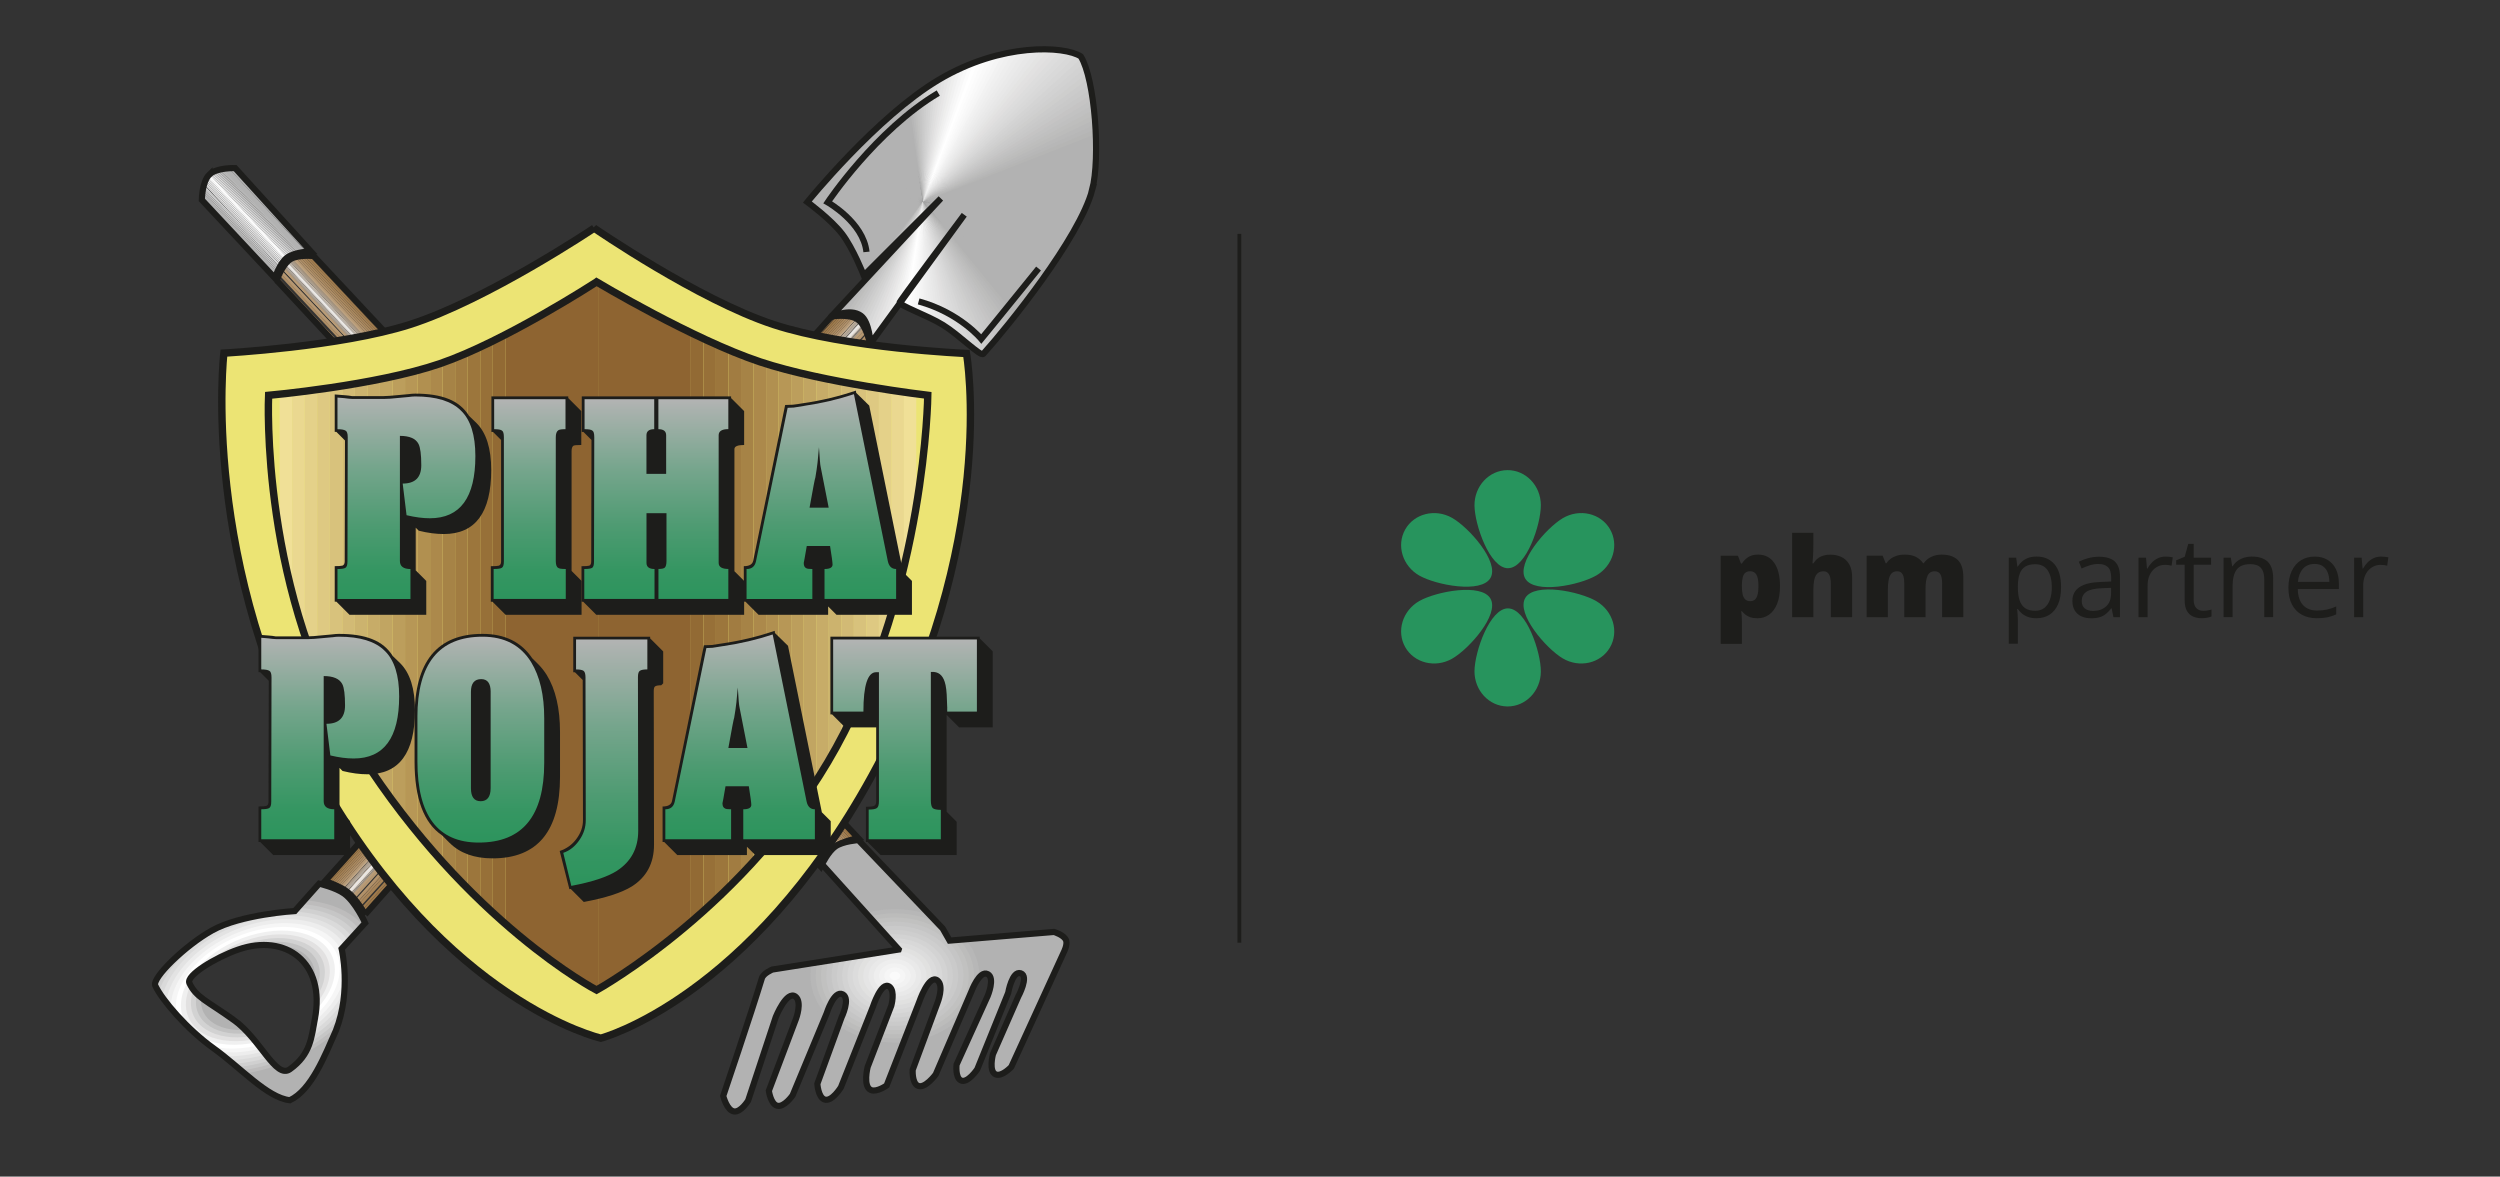 <?xml version="1.0" encoding="UTF-8"?>
<svg id="Layer_1" xmlns="http://www.w3.org/2000/svg" version="1.1" xmlns:xlink="http://www.w3.org/1999/xlink" viewBox="0 0 743.68 350">
  <rect x="0" y="0" width="743.68" height="350" fill="#333333" stroke="none"/>
  <!-- Generator: Adobe Illustrator 29.3.1, SVG Export Plug-In . SVG Version: 2.1.0 Build 151)  -->
  <defs>
    <style>
      .st0, .st1 {
        fill: #c9c9c9;
      }

      .st2 {
        fill: #936b38;
      }

      .st3, .st4 {
        fill: #d8d8d8;
      }

      .st5 {
        clip-path: url(#clippath-34);
      }

      .st6 {
        fill: url(#linear-gradient2);
      }

      .st7 {
        fill: #fafafa;
      }

      .st8 {
        fill: #ab895e;
      }

      .st9 {
        clip-path: url(#clippath-38);
      }

      .st10 {
        clip-path: url(#clippath-21);
      }

      .st11 {
        fill: #dccebc;
      }

      .st12 {
        fill: #bfa584;
      }

      .st13 {
        clip-path: url(#clippath-6);
      }

      .st14 {
        clip-path: url(#clippath-7);
      }

      .st15 {
        clip-path: url(#clippath-17);
      }

      .st16, .st17 {
        fill: #e0dfdf;
      }

      .st18 {
        clip-path: url(#clippath-31);
      }

      .st19 {
        fill: #a07c4d;
      }

      .st20 {
        clip-path: url(#clippath-15);
      }

      .st21 {
        fill: #f6f6f6;
      }

      .st22 {
        clip-path: url(#clippath-33);
      }

      .st23 {
        fill: #dadada;
      }

      .st24 {
        fill: #fdfdfd;
      }

      .st24, .st25, .st26, .st17, .st27, .st28, .st29, .st30, .st31, .st32, .st1, .st33, .st34, .st35, .st36, .st37, .st38, .st39, .st40, .st41, .st42, .st43, .st4, .st44, .st45, .st46, .st47, .st48, .st49, .st50, .st51, .st52, .st53, .st54, .st55, .st56, .st57, .st58, .st59, .st60, .st61, .st62, .st63, .st64, .st65, .st66, .st67, .st68, .st69, .st70, .st71, .st72, .st73, .st74, .st75 {
        fill-rule: evenodd;
      }

      .st25 {
        fill: #d7d7d7;
      }

      .st76 {
        clip-path: url(#clippath-18);
      }

      .st77 {
        clip-path: url(#clippath-4);
      }

      .st78 {
        fill: #f3eee9;
      }

      .st79 {
        clip-path: url(#clippath-22);
      }

      .st80 {
        clip-path: url(#clippath-23);
      }

      .st81 {
        fill: #aa885e;
      }

      .st82 {
        fill: #a07b4d;
      }

      .st83 {
        fill: #b19050;
      }

      .st84, .st47 {
        fill: #bebebd;
      }

      .st85, .st42 {
        fill: #f2f2f2;
      }

      .st86 {
        fill: #d8c27c;
      }

      .st87, .st38 {
        fill: #eee;
      }

      .st88, .st57 {
        fill: #f0f0f0;
      }

      .st26 {
        fill: #f1f1f1;
      }

      .st89 {
        fill: #ccb36e;
      }

      .st90, .st62 {
        fill: #1d1d1b;
      }

      .st91 {
        fill: #bc9e5c;
      }

      .st92 {
        fill: #ac894b;
      }

      .st93 {
        fill: #cab499;
      }

      .st94 {
        clip-path: url(#clippath-9);
      }

      .st95, .st58 {
        fill: #c5c5c5;
      }

      .st96 {
        fill: #e4d8cb;
      }

      .st97 {
        clip-path: url(#clippath-10);
      }

      .st98 {
        fill: #926a34;
      }

      .st99 {
        clip-path: url(#clippath-42);
      }

      .st27 {
        fill: #d1d1d1;
      }

      .st100 {
        fill: #b99c77;
      }

      .st28, .st101 {
        fill: #e2e1e1;
      }

      .st102, .st30 {
        fill: #fff;
      }

      .st103, .st31 {
        fill: #fbfbfb;
      }

      .st104 {
        fill: url(#linear-gradient1);
      }

      .st105 {
        clip-path: url(#clippath-25);
      }

      .st106 {
        clip-path: url(#clippath-27);
      }

      .st107 {
        fill: #e8ded2;
      }

      .st108 {
        fill: #ae8d64;
      }

      .st109 {
        fill: #997241;
      }

      .st29, .st110 {
        fill: #eaeaea;
      }

      .st111 {
        fill: #b59771;
      }

      .st32 {
        fill: #b6b6b6;
      }

      .st112 {
        clip-path: url(#clippath-11);
      }

      .st113 {
        fill: #d1bea7;
      }

      .st114 {
        fill: url(#linear-gradient8);
      }

      .st115 {
        fill: #a07b4c;
      }

      .st116, .st117, .st118 {
        fill: none;
      }

      .st119 {
        fill: #d2ba75;
      }

      .st120 {
        clip-path: url(#clippath-36);
      }

      .st33 {
        fill: #c2c2c1;
      }

      .st121 {
        fill: #a88559;
      }

      .st122 {
        fill: #b2926a;
      }

      .st123 {
        fill: #e4d189;
      }

      .st124 {
        clip-path: url(#clippath-35);
      }

      .st125 {
        clip-path: url(#clippath-28);
      }

      .st126 {
        fill: #ae8e65;
      }

      .st34, .st127 {
        fill: #d4d4d4;
      }

      .st35 {
        fill: #e7e6e6;
      }

      .st128 {
        fill: #cecece;
      }

      .st129 {
        clip-path: url(#clippath-1);
      }

      .st36, .st130 {
        fill: #dcdcdc;
      }

      .st37 {
        fill: #f9f9f9;
      }

      .st131 {
        fill: #d3d3d3;
      }

      .st132 {
        fill: #a17c41;
      }

      .st39 {
        fill: #cececd;
      }

      .st133 {
        fill: #ece3d9;
      }

      .st40 {
        fill: #b9b9b9;
      }

      .st41 {
        fill: #b5b5b4;
      }

      .st134 {
        fill: #c4c3c3;
      }

      .st135 {
        fill: #b8b8b8;
      }

      .st136 {
        clip-path: url(#clippath-40);
      }

      .st43, .st137 {
        fill: #e3e3e3;
      }

      .st138 {
        fill: #9d7747;
      }

      .st139 {
        clip-path: url(#clippath-5);
      }

      .st140 {
        clip-path: url(#clippath-20);
      }

      .st141 {
        fill: #966f3d;
      }

      .st142, .st49 {
        fill: #c2c2c2;
      }

      .st44, .st143 {
        fill: #d0d0d0;
      }

      .st144 {
        clip-path: url(#clippath-8);
      }

      .st145 {
        fill: #ead890;
      }

      .st146 {
        fill: #a48052;
      }

      .st147 {
        fill: #a68346;
      }

      .st148 {
        fill: #dec982;
      }

      .st45 {
        fill: #c7c7c7;
      }

      .st149 {
        fill: #966f3c;
      }

      .st150 {
        clip-path: url(#clippath-41);
      }

      .st151 {
        fill: #bca07e;
      }

      .st46 {
        fill: #cdcdcd;
      }

      .st152 {
        fill: #e5e5e5;
      }

      .st153 {
        clip-path: url(#clippath-3);
      }

      .st154 {
        fill: #a78458;
      }

      .st155 {
        clip-path: url(#clippath-26);
      }

      .st156 {
        fill: url(#linear-gradient7);
      }

      .st157, .st48 {
        fill: #bcbcbb;
      }

      .st158 {
        clip-path: url(#clippath-12);
      }

      .st159 {
        fill: #d5c3ae;
      }

      .st160 {
        fill: url(#linear-gradient4);
      }

      .st161 {
        fill: #c1c1c0;
      }

      .st162 {
        fill: #27945d;
      }

      .st163 {
        clip-path: url(#clippath-14);
      }

      .st164 {
        fill: #977038;
      }

      .st165 {
        clip-path: url(#clippath-30);
      }

      .st166 {
        fill: #a17c4e;
      }

      .st167 {
        clip-path: url(#clippath-19);
      }

      .st168 {
        fill: #c7ac68;
      }

      .st169 {
        fill: #e9e9e9;
      }

      .st170 {
        fill: url(#linear-gradient5);
      }

      .st171 {
        fill: #efefef;
      }

      .st50 {
        fill: #e8e8e8;
      }

      .st172 {
        fill: url(#linear-gradient3);
      }

      .st51 {
        fill: #e6e6e6;
      }

      .st52 {
        fill: #f8f8f8;
      }

      .st173 {
        clip-path: url(#clippath-32);
      }

      .st53 {
        fill: #ececec;
      }

      .st54 {
        fill: #bababa;
      }

      .st55 {
        fill: #fcfcfc;
      }

      .st174 {
        fill: #ededed;
      }

      .st175 {
        fill: #9c763c;
      }

      .st56, .st176 {
        fill: #f5f5f5;
      }

      .st177 {
        fill: #ab895f;
      }

      .st178 {
        fill: #e1e1e0;
      }

      .st179 {
        fill: #c1a562;
      }

      .st180, .st75 {
        fill: #d2d2d2;
      }

      .st181 {
        fill: #c3aa8b;
      }

      .st59 {
        fill: #f7f7f7;
      }

      .st182 {
        fill: #d9c9b5;
      }

      .st60, .st183 {
        fill: #b2b2b2;
      }

      .st184 {
        clip-path: url(#clippath-39);
      }

      .st61 {
        fill: #cbcbcb;
      }

      .st185 {
        fill: #ceb9a0;
      }

      .st186 {
        fill: #a48053;
      }

      .st187 {
        fill: #b2926b;
      }

      .st117 {
        stroke-width: 1.84px;
      }

      .st117, .st118 {
        stroke: #1d1d1b;
        stroke-miterlimit: 3.86;
      }

      .st63, .st188 {
        fill: #ece474;
      }

      .st64 {
        fill: #dbdbdb;
      }

      .st65 {
        fill: #ddd;
      }

      .st118 {
        stroke-width: 2.2px;
      }

      .st66 {
        fill: #e4e4e3;
      }

      .st189 {
        fill: url(#linear-gradient6);
      }

      .st190 {
        clip-path: url(#clippath-16);
      }

      .st191 {
        fill: #e0d3c4;
      }

      .st192 {
        clip-path: url(#clippath-2);
      }

      .st193 {
        fill: #a38052;
      }

      .st194 {
        fill: #cacaca;
      }

      .st67 {
        fill: silver;
      }

      .st195 {
        clip-path: url(#clippath-29);
      }

      .st196 {
        fill: #966e3c;
      }

      .st197 {
        fill: #b79756;
      }

      .st198 {
        fill: #c7af92;
      }

      .st68 {
        fill: #c5c4c4;
      }

      .st199 {
        fill: #f8f4f0;
      }

      .st200 {
        clip-path: url(#clippath-37);
      }

      .st201 {
        fill: #c6c6c6;
      }

      .st69, .st202 {
        fill: #b7b7b7;
      }

      .st203 {
        clip-path: url(#clippath-13);
      }

      .st204 {
        fill: #8e6431;
      }

      .st205 {
        fill: #cfcfcf;
      }

      .st206 {
        fill: #9a7342;
      }

      .st207 {
        fill: #997342;
      }

      .st208 {
        fill: url(#linear-gradient);
      }

      .st70 {
        fill: #f3f3f3;
      }

      .st209 {
        clip-path: url(#clippath-24);
      }

      .st210 {
        fill: #bdbcbc;
      }

      .st71 {
        fill: #eeeeed;
      }

      .st72 {
        fill: #e4e4e4;
      }

      .st211 {
        clip-path: url(#clippath);
      }

      .st212 {
        fill: #f0e9e1;
      }

      .st73 {
        fill: #d9d9d9;
      }

      .st213 {
        fill: #f0e097;
      }

      .st74 {
        fill: #d1d1d0;
      }

      .st214 {
        fill: #fbfaf8;
      }
    </style>
    <clipPath id="clippath">
      <rect class="st116" x="-38.87" y="-18.29" width="821.41" height="386.58"/>
    </clipPath>
    <clipPath id="clippath-1">
      <path class="st116" d="M247.31,94.13l-150.63,167.98s2.96.97,5.28,2.3L254.73,94.77c-1.26-.67-3.01-.85-4.5-.85-1.62,0-2.92.21-2.92.21"/>
    </clipPath>
    <clipPath id="clippath-2">
      <path class="st116" d="M101.28,264.03c.76.4,1.5.84,2.1,1.3.21.16.42.34.62.53l152.54-169.39c-.42-.6-.9-1.13-1.46-1.49-.33-.21-.69-.39-1.09-.53l-152.71,169.59Z"/>
    </clipPath>
    <clipPath id="clippath-3">
      <path class="st116" d="M103.42,265.36c.59.46,1.17,1.05,1.73,1.69l152.25-169.08c-.37-.77-.81-1.51-1.34-2.12l-152.64,169.51Z"/>
    </clipPath>
    <clipPath id="clippath-4">
      <path class="st116" d="M104.63,266.49c2.15,2.26,4,5.53,4,5.53l150.24-169.49s-.54-2.94-1.85-5.27l-152.39,169.23Z"/>
    </clipPath>
    <clipPath id="clippath-5">
      <rect class="st116" x="-38.87" y="-18.29" width="821.41" height="386.58"/>
    </clipPath>
    <clipPath id="clippath-6">
      <path class="st116" d="M70.82,282.48c12.58-4.39,23.4,1.98,23.39,15.28,0,1.69-.18,3.49-.55,5.39-1.01,5.23-1.17,10.44-7.43,14.92-.3.21-.6.35-.9.42-.16.04-.33.06-.49.06-1.58,0-3.26-1.71-5.17-4.08-2.73-3.38-5.96-8.1-10.15-11.08-7.97-5.69-11.2-6.7-13.18-10.96-.06-.12-.08-.25-.08-.4,0-2.42,8.16-7.33,14.56-9.57M87.69,271.01s-16.01.95-24.61,5.77c-7.63,4.27-16.97,13.24-16.97,16.03,0,.14.02.27.08.38,1.98,4.26,9.42,12.99,17.39,18.68,7.98,5.7,15.91,14.67,22.65,15.42,6.44-2.97,10.46-13.43,13.68-20.67,2.08-5.27,2.66-10.64,2.66-15,0-5.51-.93-9.39-.93-9.39l6.99-7.68s-2.85-6.28-6.24-8.72c-2.54-1.82-7.43-2.97-7.43-2.97l-7.26,8.15Z"/>
    </clipPath>
    <clipPath id="clippath-7">
      <rect class="st116" x="-38.87" y="-18.29" width="821.41" height="386.58"/>
    </clipPath>
    <clipPath id="clippath-8">
      <path class="st116" d="M279.43,23.62c-.06.03-.12.07-.17.1-18.59,11.05-39.07,36.37-39.07,36.37,0,0,6.98,5.12,10.3,9.44,3.33,4.33,6.49,12.41,6.49,12.41l22.91-22.91-32.85,35.38s2.83-1.47,5.67-1.49h.07c1.19,0,2.38.26,3.36,1,2.5,1.86,2.84,8.24,2.84,8.24l8.77-12.05c-.05-.08-.06-.15-.04-.22-1.49,1.49,19.15-26.01,19.15-26.01l-19.1,26.23h0s0,0,0,0c.24.39,1.29.96,2.76,1.65,0,0,0,0,.01,0,.02,0,.03.01.04.02.03.01.05.03.08.04,0,0,.01,0,.02,0,.03.01.06.03.08.04,0,0,.02,0,.02.01.03.01.06.03.09.04,0,0,0,0,0,0,1.31.61,2.89,1.3,4.49,2.05,0,0,0,0,0,0,.36.17.72.34,1.08.51,0,0,.01,0,.02.01.02,0,.03.01.05.02,0,0,.01,0,.02,0,.02,0,.04.02.05.02,0,0,0,0,0,0,.23.11.45.22.67.33t0,0s.08.04.12.06c0,0,.01,0,.01,0,.04.02.08.04.11.06,0,0,.02,0,.03.01.01,0,.03.01.04.02,0,0,.01,0,.02,0,.02,0,.04.02.05.03,0,0,0,0,.01,0,.09.04.17.09.26.13,0,0,.01,0,.02,0,.02,0,.03.02.05.02.01,0,.02.01.04.02,0,0,.01,0,.02.01.01,0,.03.01.05.02,0,0,.01,0,.02.01.01,0,.03.01.04.02,0,0,.02,0,.02.01.01,0,.02.01.03.02.01,0,.03.01.04.02,0,0,.02.01.03.01,0,0,.02,0,.03.01.01,0,.03.01.04.02,0,0,.02,0,.03.01.01,0,.02.01.04.02,0,0,.02,0,.02.01.01,0,.02.01.04.02.01,0,.02.01.03.02.01,0,.02.01.03.02,0,0,.01,0,.02.01.01,0,.03.01.04.02,0,0,.01,0,.02.01.01,0,.03.01.04.02.05.03.11.06.17.09.02,0,.03.02.05.02.01,0,.02.01.03.02,0,0,.01,0,.02,0,.01,0,.03.02.04.02.01,0,.02.01.03.02.01,0,.02.01.03.02.01,0,.02.01.03.02,0,0,.02.01.03.02.01,0,.02.01.03.02,0,0,.02.01.03.02,0,0,.01,0,.02.01.01,0,.03.01.04.02,0,0,.01,0,.02.01.01,0,.03.01.04.02,0,0,.01,0,.02.01.01,0,.02.01.04.02.01,0,.02.01.03.02.01,0,.02.01.03.02,0,0,.01,0,.02.01.01,0,.02.01.04.02.01,0,.02.01.03.02,0,0,.01,0,.02.01.01,0,.02.01.03.02,0,0,.02,0,.02.01.02.01.04.03.06.04.03.01.05.03.08.04.01,0,.03.01.04.02.01,0,.02.01.03.02,0,0,.02.01.03.02,0,0,.02.01.03.02.01,0,.02.01.03.02.01,0,.02.01.03.02,0,0,.02.01.03.02.01,0,.02.01.03.02.01,0,.02.01.03.02,0,0,.02.01.03.02.01,0,.02.01.03.02,0,0,.02,0,.02.01.01,0,.02.01.03.02,0,0,.02.01.03.02,0,0,.02.01.03.02,0,0,.02.01.03.02,0,0,.02.01.03.02.01,0,.02.01.03.02,0,0,.02.01.03.02.01,0,.02.01.03.02,0,0,.02.01.03.02.01,0,.02.01.04.02,0,0,.01,0,.02.01.01,0,.02.01.03.02,0,0,.02,0,.02.01.01,0,.02.01.04.02,0,0,.01,0,.02.01.02.01.04.02.05.03,4.58,2.83,10.39,8.69,11.76,8.69h0c.09,0,.17-.03.21-.08,7.38-8.18,28.6-34.47,32.4-48.77.81-3.04,1.18-7.51,1.18-12.42,0-10.41-1.69-22.74-4.56-27.33-1.32-.85-3.67-1.55-6.77-1.89-1.31-.14-2.75-.22-4.3-.22-8.23,0-19.61,2.23-31.02,8.97"/>
    </clipPath>
    <clipPath id="clippath-9">
      <rect class="st116" x="-38.87" y="-18.29" width="821.41" height="386.58"/>
    </clipPath>
    <clipPath id="clippath-10">
      <path class="st116" d="M86.77,76.9l162.62,174.37c2.45-1.32,5.91-1.94,5.91-1.94L93.32,76.17s-.79-.09-1.87-.09c-1.41,0-3.34.14-4.68.81"/>
    </clipPath>
    <clipPath id="clippath-11">
      <path class="st116" d="M86.47,77.06c-.6.36-1.15.91-1.64,1.53l162.51,174.26c.29-.32.6-.61.9-.85.52-.41,1.17-.77,1.85-1.08L87.52,76.6c-.38.12-.73.28-1.05.46"/>
    </clipPath>
    <clipPath id="clippath-12">
      <path class="st116" d="M83.85,80.05l162.4,174.14c.49-.69,1.05-1.36,1.62-1.89L85.33,78.01c-.56.6-1.06,1.32-1.48,2.04"/>
    </clipPath>
    <clipPath id="clippath-13">
      <path class="st116" d="M82.32,83.39l161.82,174.38s1.11-2.33,2.59-4.2L84.27,79.38c-1.23,1.88-1.95,4.02-1.95,4.02"/>
    </clipPath>
    <clipPath id="clippath-14">
      <rect class="st116" x="-38.87" y="-18.29" width="821.41" height="386.58"/>
    </clipPath>
    <clipPath id="clippath-15">
      <path class="st116" d="M248.48,251.84c-2.11,1.48-3.95,5.3-3.95,5.3l22.8,25.32-37.58,5.95s-2.65,1.08-3.11,2.58c-3.18,10.46-11.5,35.03-11.5,35.03,0,0,1.08,4.37,3.27,4.61,2.04.22,4.14-3.23,4.14-3.23l8.23-24.9s3.27-8.04,5.86-6.03c.71.55.94,1.52.94,2.56,0,1.9-.77,3.99-.77,3.99l-8.1,21.46s.53,3.86,2.41,4.44c2.08.64,4.65-3.06,4.65-3.06l10.13-24.39s2.21-7.03,4.78-5.69c.73.38.98,1.17.98,2.08,0,2.08-1.32,4.81-1.32,4.81l-7.19,19.73s.22,3.92,2.07,4.65c2.23.88,4.95-3.62,4.95-3.62l9.48-23.87s2.55-7.9,4.95-6.03c.73.56.94,1.63.94,2.7,0,1.5-.42,2.99-.42,2.99l-7.02,18.18s-.45,1.75-.45,3.5c0,1.48.32,2.95,1.48,3.39,1.76.66,4.61-1.38,4.61-1.38l9.65-24.72s2.87-8.56,5.47-6.51c.68.54.91,1.45.91,2.44,0,1.98-.91,4.24-.91,4.24l-7.37,19.9s-.01.19-.01.51c0,1.04.14,3.39,1.39,4.14,2.13,1.29,5.47-3.27,5.47-3.27l10.64-24.73s2.39-6.39,4.82-5.12c.75.39,1,1.23,1,2.19,0,1.93-1,4.31-1,4.31l-9.26,20.42s-.05.44-.05,1.06c0,1.18.18,2.99,1.25,3.59,2.02,1.14,4.96-3.27,4.96-3.27l9.2-22.74s1.16-6.66,3.72-5.81c.73.24.99.89.98,1.71,0,2.08-1.72,5.22-1.72,5.22l-7.54,17.19s-.4,1.53-.4,3.06c0,1.27.27,2.53,1.27,2.92,1.86.73,4.61-2.24,4.61-2.24l15.64-34.16s.78-1.51.78-2.76c0-.23-.03-.45-.09-.65-.51-1.66-3.62-2.58-3.62-2.58l-31.06,2.58-2.07-3.62-25.07-26.28s-4.59.3-6.86,1.9"/>
    </clipPath>
    <clipPath id="clippath-16">
      <rect class="st116" x="-38.87" y="-18.29" width="821.41" height="386.58"/>
    </clipPath>
    <clipPath id="clippath-17">
      <path class="st116" d="M65.79,50.35l23.18,24.86c1.83-.39,3.48-.44,3.48-.44l-22.49-24.76s-.16,0-.45,0c-.72,0-2.21.04-3.72.35"/>
    </clipPath>
    <clipPath id="clippath-18">
      <path class="st116" d="M62.31,51.9c-.2.19-.38.4-.54.64l23.01,24.67c.19-.2.39-.39.6-.55,1.16-.89,2.98-1.36,4.49-1.61l-23.17-24.85c-1.57.23-3.33.7-4.38,1.7"/>
    </clipPath>
    <clipPath id="clippath-19">
      <path class="st116" d="M60.11,58.2l22,23.59c.54-1.37,1.69-3.9,3.22-5.1l-23.07-24.74c-1.51,1.5-2,4.54-2.15,6.26"/>
    </clipPath>
    <clipPath id="clippath-20">
      <path class="st116" d="M60.04,59.47l21.74,23.25s.24-.72.66-1.7l-22.21-23.82c-.18,1.29-.18,2.27-.18,2.27"/>
    </clipPath>
    <clipPath id="clippath-21">
      <rect class="st116" x="-38.87" y="-18.29" width="821.41" height="386.58"/>
    </clipPath>
    <clipPath id="clippath-22">
      <path class="st116" d="M275.61,125.42c.35-4.98.38-7.83.38-7.83,0,0-.13-.01-.38-.05v7.88Z"/>
    </clipPath>
    <clipPath id="clippath-23">
      <path class="st116" d="M201.78,277.41c14.83-12.14,33.47-30.62,46.93-55.02,26.69-48.39,27.28-104.8,27.28-104.8,0,0-31.04-3.67-49.86-9.94-7.56-2.52-16.35-6.52-24.35-10.54v180.29Z"/>
    </clipPath>
    <clipPath id="clippath-24">
      <path class="st116" d="M153.29,98.01v179.35c14.12,11.9,24.17,17.15,24.17,17.15,0,0,10.9-6.03,25.08-17.73V97.49c-13.55-6.74-25.08-13.64-25.08-13.64,0,0-11.1,7.21-24.17,14.15"/>
    </clipPath>
    <clipPath id="clippath-25">
      <path class="st116" d="M130.96,108.14c-19.14,6.58-51.05,9.44-51.05,9.44,0,0-2.84,59.52,27.35,106.79,15.9,24.9,33.3,42.35,46.79,53.62V97.6c-7.57,4.05-15.88,8.06-23.1,10.54"/>
    </clipPath>
    <clipPath id="clippath-26">
      <rect class="st116" x="-38.87" y="-18.29" width="821.41" height="386.58"/>
    </clipPath>
    <clipPath id="clippath-27">
      <path class="st116" d="M215.09,192.2c-1.27.22-2.31.38-3.14.5-.82.05-1.43.08-1.82.08l-9.41,45.65c-.33,1.54-1.27,2.31-2.81,2.31v8.92h19.57v-8.92c-.99,0-1.6-.08-1.82-.25-.5-.22-.75-.74-.75-1.57,0,0,.08-.41.25-1.23.17-.83.39-2.09.66-3.8h6.93c.49,3.08.74,4.93.74,5.53,0,.88-.8,1.32-2.39,1.32v8.92h21.3v-8.92c-1.32,0-2.15-.79-2.48-2.39l-10.07-49.61c-4.62,1.54-9.55,2.7-14.77,3.47"/>
    </clipPath>
    <linearGradient id="linear-gradient" x1="-38.87" y1="368.29" x2="-37.87" y2="368.29" gradientTransform="translate(-22215.06 2556.31) rotate(90) scale(60.92 -60.92)" gradientUnits="userSpaceOnUse">
      <stop offset="0" stop-color="#b4b4b4"/>
      <stop offset=".04" stop-color="#acb2af"/>
      <stop offset=".36" stop-color="#75a58c"/>
      <stop offset=".64" stop-color="#4e9b72"/>
      <stop offset=".86" stop-color="#359662"/>
      <stop offset="1" stop-color="#2d945d"/>
    </linearGradient>
    <clipPath id="clippath-28">
      <rect class="st116" x="-38.87" y="-18.29" width="821.41" height="386.58"/>
    </clipPath>
    <clipPath id="clippath-29">
      <path class="st116" d="M124.17,213.33v13.21c0,16.07,6.08,24.1,18.24,24.1,12.99,0,19.48-7.89,19.48-23.69v-13.29c0-6.88-1.29-12.44-3.88-16.67-3.14-5.06-7.95-7.59-14.45-7.59-12.93,0-19.4,7.98-19.4,23.94"/>
    </clipPath>
    <linearGradient id="linear-gradient1" x1="-38.87" y1="368.29" x2="-37.87" y2="368.29" gradientTransform="translate(-22413.1 2569.73) rotate(90) scale(61.25 -61.25)" gradientUnits="userSpaceOnUse">
      <stop offset="0" stop-color="#b4b4b4"/>
      <stop offset=".04" stop-color="#acb2af"/>
      <stop offset=".36" stop-color="#75a58c"/>
      <stop offset=".64" stop-color="#4e9b72"/>
      <stop offset=".86" stop-color="#359662"/>
      <stop offset="1" stop-color="#2d945d"/>
    </linearGradient>
    <clipPath id="clippath-30">
      <rect class="st116" x="-38.87" y="-18.29" width="821.41" height="386.58"/>
    </clipPath>
    <clipPath id="clippath-31">
      <path class="st116" d="M239.25,120.74c-1.27.22-2.31.38-3.14.5-.82.05-1.43.08-1.81.08l-9.41,45.64c-.33,1.54-1.26,2.31-2.81,2.31v8.91h19.57v-8.91c-.99,0-1.6-.09-1.82-.25-.5-.22-.74-.74-.74-1.57,0,0,.08-.41.24-1.24.17-.82.39-2.09.66-3.8h6.93c.49,3.08.74,4.92.74,5.53,0,.88-.8,1.32-2.39,1.32v8.91h21.3v-8.91c-1.32,0-2.15-.8-2.48-2.39l-10.07-49.61c-4.62,1.54-9.55,2.7-14.78,3.47"/>
    </clipPath>
    <linearGradient id="linear-gradient2" x1="-38.87" y1="368.29" x2="-37.87" y2="368.29" gradientTransform="translate(-22187.94 2484.54) rotate(90) scale(60.91 -60.91)" gradientUnits="userSpaceOnUse">
      <stop offset="0" stop-color="#b4b4b4"/>
      <stop offset=".04" stop-color="#acb2af"/>
      <stop offset=".36" stop-color="#75a58c"/>
      <stop offset=".64" stop-color="#4e9b72"/>
      <stop offset=".86" stop-color="#359662"/>
      <stop offset="1" stop-color="#2d945d"/>
    </linearGradient>
    <clipPath id="clippath-32">
      <rect class="st116" x="-38.87" y="-18.29" width="821.41" height="386.58"/>
    </clipPath>
    <clipPath id="clippath-33">
      <path class="st116" d="M147,118.76v8.91c1.21,0,1.98.14,2.31.41.39.22.58.88.58,1.98v36.97c0,1.04-.22,1.68-.66,1.9-.38.22-1.18.33-2.39.33v8.91h21.46v-8.91c-1.27,0-2.01-.11-2.23-.33-.49-.22-.74-.91-.74-2.06v-36.81c0-1.04.25-1.73.74-2.06.28-.22.99-.33,2.15-.33v-8.91h-21.22Z"/>
    </clipPath>
    <linearGradient id="linear-gradient3" x1="-38.87" y1="368.29" x2="-37.87" y2="368.29" gradientTransform="translate(-21726.22 2428.15) rotate(90) scale(59.42 -59.42)" gradientUnits="userSpaceOnUse">
      <stop offset="0" stop-color="#b4b4b4"/>
      <stop offset=".04" stop-color="#acb2af"/>
      <stop offset=".36" stop-color="#75a58c"/>
      <stop offset=".64" stop-color="#4e9b72"/>
      <stop offset=".86" stop-color="#359662"/>
      <stop offset="1" stop-color="#2d945d"/>
    </linearGradient>
    <clipPath id="clippath-34">
      <path class="st116" d="M195.85,118.76v8.91c1.54,0,2.31.6,2.31,1.82v11.47h-5.86v-11.47c0-1.21.77-1.82,2.31-1.82v-8.91h-20.72v8.91c1.21,0,1.98.14,2.31.41.39.22.58.88.58,1.98l-.08,36.97c0,1.04-.19,1.68-.58,1.9-.39.22-1.16.33-2.31.33v8.91h20.89v-8.91c-1.6,0-2.39-.61-2.39-1.82v-14.77h5.95v14.19c0,.99-.17,1.65-.49,1.98-.28.27-.91.41-1.9.41v8.91h20.8v-8.91c-1.93,0-2.89-.61-2.89-1.82v-37.96c0-1.21.96-1.82,2.89-1.82v-8.91h-20.8Z"/>
    </clipPath>
    <linearGradient id="linear-gradient4" x1="-38.87" y1="368.29" x2="-37.87" y2="368.29" gradientTransform="translate(-21688.56 2428.15) rotate(90) scale(59.42 -59.42)" gradientUnits="userSpaceOnUse">
      <stop offset="0" stop-color="#b4b4b4"/>
      <stop offset=".04" stop-color="#acb2af"/>
      <stop offset=".36" stop-color="#75a58c"/>
      <stop offset=".64" stop-color="#4e9b72"/>
      <stop offset=".86" stop-color="#359662"/>
      <stop offset="1" stop-color="#2d945d"/>
    </linearGradient>
    <clipPath id="clippath-35">
      <rect class="st116" x="-38.87" y="-18.29" width="821.41" height="386.58"/>
    </clipPath>
    <clipPath id="clippath-36">
      <path class="st116" d="M98.84,189.56c-.77.05-1.68.14-2.72.25-1.05.11-1.95.19-2.72.24-.77.06-1.43.08-1.98.08h-9.16s-.39-.03-1.16-.08c-.71-.11-1.84-.22-3.38-.33v9.41c1.15,0,1.95.14,2.39.41.44.22.66.88.66,1.98l-.08,36.98c0,1.05-.22,1.68-.66,1.9-.39.22-1.16.33-2.31.33v8.92h21.71v-8.92c-2.09,0-3.14-.79-3.14-2.39v-37.23c2.86,0,4.7.8,5.53,2.39.55,1.05.82,3.16.82,6.36,0,3.63-1.84,5.45-5.53,5.45l1.16,9.41c2.53.61,4.84.91,6.93.91,9.03,0,13.54-6.17,13.54-18.49,0-6.27-1.43-10.78-4.29-13.53-2.81-2.81-7.35-4.21-13.62-4.21-.55,0-1.21.05-1.98.17"/>
    </clipPath>
    <linearGradient id="linear-gradient5" x1="-38.87" y1="368.29" x2="-37.87" y2="368.29" gradientTransform="translate(-22093.44 2531.27) rotate(90) scale(60.26 -60.26)" gradientUnits="userSpaceOnUse">
      <stop offset="0" stop-color="#b4b4b4"/>
      <stop offset=".04" stop-color="#acb2af"/>
      <stop offset=".36" stop-color="#75a58c"/>
      <stop offset=".64" stop-color="#4e9b72"/>
      <stop offset=".86" stop-color="#359662"/>
      <stop offset="1" stop-color="#2d945d"/>
    </linearGradient>
    <clipPath id="clippath-37">
      <rect class="st116" x="-38.87" y="-18.29" width="821.41" height="386.58"/>
    </clipPath>
    <clipPath id="clippath-38">
      <path class="st116" d="M171.36,190.22v8.92c1.1,0,1.84.14,2.23.41.38.27.58.93.58,1.98l.08,42.43c0,2.15-.63,4.13-1.9,5.94-1.27,1.87-2.86,3.14-4.79,3.8l2.39,9.82c6.16-1.16,10.68-2.64,13.54-4.46,4.24-2.76,6.36-6.71,6.36-11.89l-.08-45.73c0-1.05.19-1.67.58-1.9.38-.28,1.13-.41,2.23-.41v-8.92h-21.22Z"/>
    </clipPath>
    <linearGradient id="linear-gradient6" x1="-38.87" y1="368.29" x2="-37.87" y2="368.29" gradientTransform="translate(-26815.83 3039.08) rotate(90) scale(73.3 -73.3)" gradientUnits="userSpaceOnUse">
      <stop offset="0" stop-color="#b4b4b4"/>
      <stop offset=".04" stop-color="#acb2af"/>
      <stop offset=".36" stop-color="#75a58c"/>
      <stop offset=".64" stop-color="#4e9b72"/>
      <stop offset=".86" stop-color="#359662"/>
      <stop offset="1" stop-color="#2d945d"/>
    </linearGradient>
    <clipPath id="clippath-39">
      <rect class="st116" x="-38.87" y="-18.29" width="821.41" height="386.58"/>
    </clipPath>
    <clipPath id="clippath-40">
      <path class="st116" d="M247.84,190.22v21.46h9c0-7.82,1.27-11.72,3.8-11.72h.82v38.39c0,1.1-.22,1.79-.66,2.06-.44.28-1.24.41-2.39.41v8.83h21.46v-8.74c-1.16,0-1.95-.17-2.39-.5-.38-.38-.58-1.15-.58-2.31v-38.22h.25c1.93-.11,3.22.88,3.88,2.97.38,1.1.61,2.94.66,5.53l.08,2.06v-.08c.05.05.05.08,0,.08v1.24h8.83v-21.46h-42.76Z"/>
    </clipPath>
    <linearGradient id="linear-gradient7" x1="-38.87" y1="368.29" x2="-37.87" y2="368.29" gradientTransform="translate(-21618.73 2500.04) rotate(90) scale(59.43 -59.43)" gradientUnits="userSpaceOnUse">
      <stop offset="0" stop-color="#b4b4b4"/>
      <stop offset=".04" stop-color="#acb2af"/>
      <stop offset=".36" stop-color="#75a58c"/>
      <stop offset=".64" stop-color="#4e9b72"/>
      <stop offset=".86" stop-color="#359662"/>
      <stop offset="1" stop-color="#2d945d"/>
    </linearGradient>
    <clipPath id="clippath-41">
      <rect class="st116" x="-38.87" y="-18.29" width="821.41" height="386.58"/>
    </clipPath>
    <clipPath id="clippath-42">
      <path class="st116" d="M121.51,118.1c-.77.06-1.68.14-2.72.25-1.05.11-1.95.19-2.72.25-.77.05-1.43.08-1.98.08h-9.16s-.38-.03-1.16-.08c-.71-.11-1.84-.22-3.38-.33v9.41c1.16,0,1.95.14,2.39.41.44.22.66.88.66,1.98l-.08,36.97c0,1.04-.22,1.68-.66,1.9-.38.22-1.16.33-2.31.33v8.91h21.71v-8.91c-2.09,0-3.14-.8-3.14-2.39v-37.22c2.86,0,4.71.8,5.53,2.39.55,1.05.83,3.17.83,6.35,0,3.63-1.84,5.45-5.53,5.45l1.15,9.41c2.53.6,4.84.91,6.93.91,9.03,0,13.54-6.16,13.54-18.49,0-6.28-1.43-10.79-4.29-13.54-2.81-2.81-7.35-4.21-13.62-4.21-.55,0-1.21.06-1.98.17"/>
    </clipPath>
    <linearGradient id="linear-gradient8" x1="-38.87" y1="368.29" x2="-37.87" y2="368.29" gradientTransform="translate(-22389.1 2492.73) rotate(90) scale(61.12 -61.12)" gradientUnits="userSpaceOnUse">
      <stop offset="0" stop-color="#b4b4b4"/>
      <stop offset=".04" stop-color="#acb2af"/>
      <stop offset=".36" stop-color="#75a58c"/>
      <stop offset=".64" stop-color="#4e9b72"/>
      <stop offset=".86" stop-color="#359662"/>
      <stop offset="1" stop-color="#2d945d"/>
    </linearGradient>
  </defs>
  <g class="st211">
    <path class="st90" d="M706.04,166.06c-.68.32-1.28.76-1.8,1.3-.52.54-.96,1.14-1.32,1.8h-.11l-.29-3.26h-2.23v17.69h2.7v-9.49c0-.91.14-1.75.4-2.49.27-.75.64-1.39,1.11-1.92.47-.53,1.03-.94,1.65-1.23.63-.29,1.3-.43,2.01-.43.31,0,.65.02,1,.06.36.04.68.1.97.18l.34-2.49c-.3-.06-.64-.12-1.03-.15-.39-.04-.76-.06-1.11-.06-.84,0-1.6.16-2.28.48M690.99,168.44c.65.45,1.13,1.07,1.44,1.87.32.8.48,1.73.49,2.78h-9.36c.16-1.68.67-2.99,1.52-3.92.85-.94,1.99-1.41,3.42-1.41,1.01,0,1.84.22,2.49.67M684.41,166.7c-1.17.75-2.07,1.83-2.71,3.22-.64,1.39-.96,3.04-.96,4.95s.35,3.6,1.05,4.94c.7,1.35,1.68,2.37,2.95,3.06,1.26.69,2.75,1.04,4.45,1.04,1.19,0,2.23-.09,3.11-.27.88-.18,1.76-.47,2.66-.87v-2.36c-.93.4-1.82.7-2.68.9-.86.2-1.85.31-2.97.31-1.82,0-3.23-.54-4.23-1.63-1-1.09-1.52-2.67-1.55-4.75h12.22v-1.66c0-1.6-.29-3.01-.85-4.21-.57-1.2-1.39-2.13-2.47-2.8-1.08-.67-2.37-1-3.87-1-1.58,0-2.96.38-4.12,1.13M667.55,165.9c-.72.22-1.37.54-1.95.97s-1.06.95-1.44,1.57h-.15l-.4-2.55h-2.16v17.69h2.68v-9.27c0-2.11.4-3.72,1.19-4.83.8-1.11,2.17-1.66,4.13-1.66,1.39,0,2.42.37,3.09,1.1.67.73,1.01,1.83,1.01,3.31v11.35h2.65v-11.53c0-2.27-.54-3.92-1.61-4.95-1.08-1.03-2.66-1.54-4.76-1.54-.8,0-1.55.11-2.28.33M653.33,180.89c-.51-.55-.77-1.38-.77-2.49v-10.41h5.18v-2.1h-5.18v-4.1h-1.61l-1.07,3.84-2.53,1.05v1.31h2.52v10.49c0,1.39.23,2.47.69,3.26.46.78,1.07,1.34,1.83,1.67.76.33,1.61.49,2.55.49.53,0,1.07-.05,1.62-.15.55-.1.99-.22,1.3-.36v-2.08c-.29.11-.67.2-1.13.27-.46.08-.91.11-1.36.11-.85,0-1.53-.27-2.04-.82M641.9,166.06c-.68.32-1.28.76-1.8,1.3-.52.54-.96,1.14-1.32,1.8h-.11l-.29-3.26h-2.23v17.69h2.7v-9.49c0-.91.13-1.75.4-2.49.27-.75.64-1.39,1.11-1.92.47-.53,1.02-.94,1.65-1.23.63-.29,1.3-.43,2.01-.43.31,0,.65.02,1,.06s.68.1.97.18l.34-2.49c-.3-.06-.65-.12-1.03-.15-.39-.04-.76-.06-1.11-.06-.84,0-1.6.16-2.28.48M627.98,176.5c0,1.74-.5,3.05-1.5,3.92-1,.87-2.29,1.31-3.86,1.31-1.01,0-1.82-.24-2.44-.73-.61-.48-.92-1.23-.92-2.24,0-1.16.45-2.06,1.36-2.7.9-.63,2.46-1,4.66-1.08l2.7-.11v1.63ZM621.14,166.04c-1.03.29-1.95.64-2.74,1.05l.82,2.03c.75-.36,1.55-.68,2.39-.95.84-.27,1.72-.4,2.65-.4,1.2,0,2.12.31,2.78.92.66.61.98,1.68.98,3.21v1.08l-3.05.13c-2.86.09-4.99.6-6.39,1.55-1.4.95-2.1,2.3-2.1,4.07,0,1.17.24,2.14.72,2.91.48.76,1.14,1.33,1.97,1.71.83.38,1.79.57,2.86.57s1.89-.11,2.59-.33c.7-.22,1.33-.55,1.86-.99.54-.44,1.05-.98,1.55-1.62h.13l.52,2.62h1.95v-12.03c0-2.08-.51-3.59-1.53-4.54-1.02-.95-2.59-1.42-4.7-1.42-1.14,0-2.23.15-3.26.44M609.14,169.68c.81,1.23,1.22,2.89,1.22,4.98,0,1.38-.18,2.6-.54,3.66-.36,1.06-.91,1.89-1.64,2.48-.73.59-1.65.89-2.74.89-1.28,0-2.3-.27-3.06-.81-.76-.54-1.3-1.32-1.63-2.36-.33-1.03-.49-2.3-.49-3.79v-.52c.02-1.42.2-2.6.55-3.54.34-.94.89-1.65,1.64-2.12.75-.47,1.73-.71,2.96-.71,1.68,0,2.92.62,3.74,1.85M603.32,165.97c-.72.26-1.32.62-1.82,1.07-.5.45-.92.94-1.26,1.48h-.13l-.35-2.62h-2.21v25.6h2.7v-7.26c0-.44-.02-.96-.07-1.55-.05-.59-.09-1.1-.12-1.52h.19c.33.5.75.95,1.26,1.37.51.42,1.11.75,1.82,1,.71.25,1.53.37,2.47.37,1.48,0,2.77-.35,3.87-1.05,1.09-.7,1.94-1.73,2.54-3.1.6-1.37.9-3.06.9-5.07,0-3.05-.66-5.33-1.97-6.85-1.31-1.52-3.07-2.28-5.28-2.28-.98,0-1.83.13-2.54.4M574.5,165.64c-.91.44-1.66,1.07-2.24,1.89h-.19c-.55-.8-1.26-1.42-2.13-1.87-.87-.45-1.98-.68-3.33-.68-.9,0-1.71.11-2.41.34-.71.23-1.31.53-1.82.92-.51.39-.93.83-1.25,1.32h-.18l-.92-2.26h-4.76v18.29h6.31v-8.01c0-1.22.08-2.24.24-3.08.16-.84.44-1.48.85-1.91.4-.44.97-.65,1.69-.65.47,0,.87.13,1.18.38.31.25.55.65.7,1.19.16.54.23,1.26.23,2.14v9.94h6.33v-8.52c0-1.64.2-2.9.59-3.79.39-.89,1.1-1.34,2.12-1.34.73,0,1.28.27,1.66.82.37.54.56,1.51.56,2.9v9.94h6.31v-11.9c0-2.35-.55-4.05-1.65-5.12-1.1-1.07-2.7-1.6-4.79-1.6-1.14,0-2.17.22-3.08.66M533.11,158.47v25.12h6.31v-8.04c0-1.21.09-2.23.27-3.06.18-.83.49-1.47.94-1.9.44-.44,1.04-.65,1.81-.65s1.29.31,1.65.93c.35.62.53,1.54.53,2.75v9.98h6.34v-11.9c0-1.58-.29-2.86-.87-3.85-.58-.99-1.36-1.71-2.33-2.17s-2.06-.69-3.27-.69c-.72,0-1.39.08-2,.25-.61.17-1.17.44-1.68.82-.51.38-.96.88-1.36,1.52h-.29c.05-.49.11-1.19.17-2.11s.09-2.06.09-3.41v-3.57h-6.31ZM522.47,170.93c.41.67.62,1.8.62,3.41,0,1.08-.09,1.94-.27,2.6-.18.66-.45,1.14-.81,1.44-.36.3-.8.45-1.32.45-.65,0-1.15-.17-1.52-.51-.37-.34-.62-.84-.78-1.5-.15-.66-.23-1.48-.23-2.44v-.5c.02-.87.11-1.6.27-2.19.16-.59.41-1.03.77-1.32.35-.29.84-.44,1.45-.44.8,0,1.4.33,1.82,1M520.84,165.34c-.62.24-1.14.57-1.57.97-.43.4-.8.84-1.1,1.32h-.29l-.89-2.32h-5.13v26.23h6.31v-6.68c0-.65-.02-1.21-.06-1.7-.04-.48-.08-.94-.14-1.36h.19c.27.33.6.66.99.99s.89.59,1.48.81c.6.21,1.33.32,2.19.32,1.28,0,2.42-.36,3.43-1.07,1.01-.71,1.8-1.78,2.38-3.2.58-1.41.87-3.16.87-5.24,0-3.04-.58-5.38-1.73-7-1.15-1.62-2.74-2.43-4.76-2.43-.84,0-1.57.12-2.19.36"/>
    <path class="st162" d="M443.39,171.9c-2.68,4.74-16.14,2.16-21.16-.67-5.01-2.84-6.9-8.98-4.22-13.73,2.68-4.74,8.92-6.29,13.94-3.45,5.01,2.84,14.12,13.11,11.44,17.85"/>
    <path class="st162" d="M453.73,177.87c-2.77,4.7,6.2,15.06,11.16,17.99,4.96,2.92,11.23,1.49,14-3.21,2.77-4.7.99-10.87-3.98-13.8-4.96-2.92-18.41-5.67-21.18-.98"/>
    <path class="st162" d="M453.73,172.13c-2.77-4.7,6.2-15.06,11.16-17.99,4.96-2.92,11.23-1.49,14,3.21,2.77,4.7.99,10.87-3.98,13.8-4.96,2.92-18.41,5.67-21.18.98"/>
    <path class="st162" d="M443.39,178.1c-2.68-4.74-16.14-2.16-21.16.67-5.01,2.84-6.9,8.98-4.22,13.73,2.68,4.74,8.92,6.29,13.94,3.45,5.01-2.84,14.12-13.11,11.44-17.85"/>
    <path class="st162" d="M448.62,169.03c-5.45.05-9.95-12.9-10-18.66-.05-5.76,4.33-10.47,9.78-10.52,5.45-.05,9.91,4.58,9.96,10.34.05,5.76-4.29,18.78-9.74,18.83"/>
    <path class="st162" d="M448.62,180.97c-5.45-.05-9.95,12.9-10,18.66-.05,5.76,4.33,10.47,9.78,10.52,5.45.05,9.91-4.58,9.96-10.34.05-5.76-4.29-18.78-9.74-18.83"/>
    <rect class="st90" x="368.11" y="69.57" width="1.14" height="210.86"/>
  </g>
  <g class="st129">
    <polygon class="st100" points="100.5 266.04 100.11 265.69 254.68 94.03 255.07 94.39 100.5 266.04"/>
    <polygon class="st111" points="100.11 265.69 99.71 265.34 254.29 93.68 254.68 94.03 100.11 265.69"/>
    <polygon class="st187" points="99.71 265.34 99.32 264.98 253.9 93.33 254.29 93.68 99.71 265.34"/>
    <polygon class="st108" points="99.32 264.98 98.93 264.63 253.51 92.98 253.9 93.33 99.32 264.98"/>
    <polygon class="st8" points="98.93 264.63 98.54 264.28 253.12 92.62 253.51 92.98 98.93 264.63"/>
    <polygon class="st154" points="98.54 264.28 98.15 263.93 252.72 92.28 253.12 92.62 98.54 264.28"/>
    <polygon class="st186" points="98.15 263.93 97.76 263.58 252.33 91.92 252.72 92.28 98.15 263.93"/>
    <polygon class="st19" points="97.76 263.58 97.37 263.22 251.94 91.57 252.33 91.92 97.76 263.58"/>
    <polygon class="st138" points="97.37 263.22 96.98 262.87 251.55 91.21 251.94 91.57 97.37 263.22"/>
    <rect class="st206" x="58.57" y="176.61" width="231" height=".53" transform="translate(-73.83 188.25) rotate(-48.09)"/>
    <rect class="st141" x="58.18" y="176.25" width="231" height=".53" transform="translate(-73.74 186.86) rotate(-47.86)"/>
    <polygon class="st2" points="96.2 262.17 95.8 261.82 250.38 90.16 250.77 90.51 96.2 262.17"/>
  </g>
  <g class="st192">
    <polygon class="st102" points="102.34 267.7 102.22 267.6 256.79 95.93 256.91 96.05 102.34 267.7"/>
    <polygon class="st214" points="102.22 267.6 102.1 267.48 256.67 95.83 256.79 95.93 102.22 267.6"/>
    <polygon class="st199" points="102.1 267.48 101.98 267.38 256.55 95.72 256.67 95.83 102.1 267.48"/>
    <polygon class="st78" points="101.98 267.38 101.86 267.27 256.43 95.61 256.55 95.72 101.98 267.38"/>
    <polygon class="st212" points="101.86 267.27 101.74 267.16 256.31 95.51 256.43 95.61 101.86 267.27"/>
    <rect class="st133" x="63.47" y="181.19" width="231" height=".16" transform="translate(-75.5 192.93) rotate(-47.99)"/>
    <rect class="st107" x="63.34" y="181.09" width="231" height=".16" transform="translate(-75.34 195.14) rotate(-48.52)"/>
    <polygon class="st96" points="101.5 266.94 101.38 266.83 255.95 95.18 256.07 95.29 101.5 266.94"/>
    <polygon class="st191" points="101.38 266.83 101.26 266.73 255.83 95.07 255.95 95.18 101.38 266.83"/>
    <polygon class="st11" points="101.26 266.73 101.14 266.61 255.71 94.96 255.83 95.07 101.26 266.73"/>
    <polygon class="st182" points="101.14 266.61 101.01 266.51 255.59 94.85 255.71 94.96 101.14 266.61"/>
    <polygon class="st159" points="101.01 266.51 100.89 266.4 255.47 94.74 255.59 94.85 101.01 266.51"/>
    <polygon class="st113" points="100.89 266.4 100.77 266.29 255.35 94.64 255.47 94.74 100.89 266.4"/>
    <polygon class="st185" points="100.77 266.29 100.65 266.18 255.23 94.53 255.35 94.64 100.77 266.29"/>
    <rect class="st93" x="62.38" y="180.22" width="231" height=".16" transform="translate(-74.95 195.3) rotate(-48.78)"/>
    <polygon class="st198" points="100.53 266.08 100.41 265.97 254.99 94.31 255.11 94.42 100.53 266.08"/>
    <polygon class="st181" points="100.41 265.97 100.29 265.86 254.87 94.2 254.99 94.31 100.41 265.97"/>
    <polygon class="st12" points="100.29 265.86 100.17 265.75 254.75 94.09 254.87 94.2 100.29 265.86"/>
    <polygon class="st151" points="100.17 265.75 100.05 265.64 254.63 93.98 254.75 94.09 100.17 265.75"/>
    <polygon class="st100" points="100.05 265.64 99.93 265.53 254.51 93.88 254.63 93.98 100.05 265.64"/>
  </g>
  <g class="st153">
    <polygon class="st100" points="103.57 268.81 103.48 268.73 258.05 97.07 258.14 97.15 103.57 268.81"/>
    <polygon class="st151" points="103.48 268.73 103.39 268.65 257.96 96.99 258.05 97.07 103.48 268.73"/>
    <rect class="st12" x="65.13" y="182.72" width="231" height=".12" transform="translate(-75.7 200.99) rotate(-49.4)"/>
    <polygon class="st181" points="103.3 268.57 103.21 268.48 257.79 96.83 257.87 96.91 103.3 268.57"/>
    <polygon class="st198" points="103.21 268.48 103.12 268.4 257.7 96.75 257.78 96.83 103.21 268.48"/>
    <polygon class="st93" points="103.12 268.4 103.03 268.32 257.6 96.67 257.69 96.75 103.12 268.4"/>
    <polygon class="st185" points="103.03 268.32 102.94 268.24 257.52 96.59 257.6 96.67 103.03 268.32"/>
    <polygon class="st113" points="102.94 268.24 102.85 268.16 257.42 96.51 257.52 96.59 102.94 268.24"/>
    <polygon class="st159" points="102.85 268.16 102.76 268.08 257.33 96.43 257.42 96.51 102.85 268.16"/>
    <rect class="st182" x="64.51" y="182.15" width="230.99" height=".12" transform="translate(-76.02 189.71) rotate(-47.03)"/>
    <polygon class="st11" points="102.67 268 102.58 267.92 257.16 96.26 257.25 96.35 102.67 268"/>
    <rect class="st191" x="64.32" y="181.99" width="231" height=".12" transform="translate(-75.78 194.1) rotate(-48.05)"/>
    <polygon class="st96" points="102.49 267.84 102.4 267.75 256.98 96.1 257.07 96.18 102.49 267.84"/>
    <polygon class="st107" points="102.4 267.75 102.31 267.68 256.89 96.02 256.98 96.1 102.4 267.75"/>
    <rect class="st133" x="64.06" y="181.75" width="231" height=".12" transform="translate(-75.7 193.51) rotate(-47.98)"/>
    <polygon class="st212" points="102.22 267.6 102.13 267.52 256.71 95.86 256.8 95.94 102.22 267.6"/>
    <polygon class="st78" points="102.13 267.52 102.04 267.43 256.62 95.78 256.71 95.86 102.13 267.52"/>
    <polygon class="st199" points="102.04 267.43 101.95 267.35 256.53 95.7 256.62 95.78 102.04 267.43"/>
    <polygon class="st214" points="101.95 267.35 101.86 267.28 256.44 95.62 256.53 95.7 101.95 267.35"/>
    <polygon class="st102" points="101.86 267.28 101.77 267.19 256.35 95.54 256.44 95.62 101.86 267.28"/>
  </g>
  <g class="st77">
    <rect class="st196" x="69.8" y="186.66" width="231" height=".64" transform="translate(-77.64 199.72) rotate(-48.03)"/>
    <polygon class="st109" points="107.77 272.59 107.29 272.16 261.87 100.51 262.35 100.94 107.77 272.59"/>
    <polygon class="st138" points="107.29 272.16 106.82 271.73 261.39 100.08 261.87 100.51 107.29 272.16"/>
    <polygon class="st115" points="106.82 271.73 106.34 271.31 260.92 99.64 261.39 100.08 106.82 271.73"/>
    <rect class="st193" x="67.89" y="184.94" width="231" height=".64" transform="translate(-77.04 196.56) rotate(-47.78)"/>
    <polygon class="st154" points="105.86 270.87 105.39 270.44 259.96 98.79 260.44 99.22 105.86 270.87"/>
    <polygon class="st81" points="105.39 270.44 104.91 270.02 259.49 98.36 259.96 98.79 105.39 270.44"/>
    <rect class="st108" x="66.46" y="183.65" width="231" height=".64" transform="translate(-76.52 195.98) rotate(-47.97)"/>
    <rect class="st122" x="65.98" y="183.22" width="231" height=".64" transform="translate(-76.32 196.28) rotate(-48.15)"/>
    <rect class="st111" x="65.51" y="182.79" width="231" height=".64" transform="translate(-76.2 194.98) rotate(-47.97)"/>
    <polygon class="st100" points="103.48 268.73 103 268.3 257.58 96.64 258.05 97.07 103.48 268.73"/>
  </g>
  <g class="st139">
    <path class="st117" d="M108.63,272.02l150.24-169.49s-1.05-5.73-3.8-7.55c-2.54-1.68-7.76-.84-7.76-.84l-150.62,167.98s4.4,1.44,6.69,3.22c2.62,2.04,5.26,6.69,5.26,6.69Z"/>
  </g>
  <g class="st13">
    <rect class="st183" x="46.11" y="262.86" width="62.52" height="64.43"/>
    <path class="st183" d="M31.05,304.33c0-17.79,20.46-36.94,45.69-42.77,25.23-5.82,45.69,3.88,45.69,21.67s-20.46,36.94-45.69,42.76c-25.24,5.83-45.69-3.88-45.69-21.66"/>
    <path class="st183" d="M35.51,303.34c0-16.04,18.44-33.3,41.2-38.56,22.75-5.25,41.2,3.5,41.2,19.54,0,16.04-18.45,33.31-41.2,38.56-22.75,5.25-41.2-3.5-41.2-19.54"/>
    <path class="st183" d="M40.02,302.29c0-14.29,16.43-29.68,36.71-34.35,20.27-4.68,36.71,3.11,36.71,17.4s-16.43,29.68-36.71,34.35c-20.27,4.68-36.71-3.11-36.71-17.4"/>
    <path class="st210" d="M41.55,301.91c0-13.69,15.74-28.43,35.16-32.91,19.42-4.49,35.17,2.98,35.17,16.67s-15.74,28.43-35.16,32.91c-19.42,4.48-35.17-2.98-35.17-16.67"/>
    <path class="st201" d="M43.07,301.58c0-13.09,15.05-27.18,33.63-31.47,18.57-4.29,33.62,2.85,33.62,15.94,0,13.09-15.05,27.18-33.62,31.47-18.57,4.29-33.62-2.85-33.63-15.94"/>
    <path class="st143" d="M44.64,301.22c0-12.5,14.36-25.94,32.09-30.03,17.72-4.09,32.09,2.72,32.09,15.22s-14.36,25.94-32.09,30.02c-17.72,4.1-32.09-2.72-32.09-15.21"/>
    <path class="st23" d="M46.17,300.89c0-11.89,13.68-24.69,30.54-28.58,16.87-3.9,30.55,2.59,30.55,14.48s-13.67,24.69-30.54,28.58c-16.87,3.9-30.55-2.59-30.55-14.48"/>
    <path class="st137" d="M47.69,300.52c0-11.3,12.98-23.45,29-27.15,16.02-3.7,29.01,2.46,29.01,13.76,0,11.29-12.99,23.45-29.01,27.14-16.02,3.7-29.01-2.46-29.01-13.75"/>
    <path class="st174" d="M49.26,300.15c0-10.69,12.3-22.2,27.47-25.71,15.17-3.5,27.47,2.33,27.47,13.03s-12.29,22.2-27.47,25.71c-15.17,3.5-27.47-2.33-27.47-13.02"/>
    <path class="st21" d="M50.79,299.82c0-10.1,11.61-20.96,25.92-24.26,14.32-3.31,25.93,2.2,25.93,12.29,0,10.09-11.6,20.95-25.93,24.26-14.32,3.3-25.92-2.2-25.92-12.29"/>
    <path class="st102" d="M52.31,299.46c0-9.5,10.92-19.72,24.38-22.82,13.47-3.11,24.38,2.07,24.38,11.56s-10.92,19.71-24.38,22.82c-13.47,3.11-24.38-2.07-24.38-11.56"/>
    <path class="st88" d="M53.82,299.1c0-8.91,10.25-18.51,22.9-21.43,12.64-2.92,22.89,1.94,22.89,10.85s-10.25,18.51-22.89,21.43c-12.64,2.92-22.9-1.94-22.9-10.85"/>
    <path class="st101" d="M55.29,298.78c0-8.34,9.58-17.31,21.41-20.04,11.82-2.73,21.41,1.82,21.41,10.15,0,8.33-9.58,17.31-21.41,20.04-11.82,2.73-21.41-1.82-21.41-10.15"/>
    <path class="st180" d="M56.8,298.42c0-7.75,8.92-16.1,19.92-18.64,11-2.54,19.92,1.69,19.92,9.44,0,7.76-8.92,16.1-19.92,18.64-11,2.54-19.92-1.69-19.92-9.44"/>
    <path class="st142" d="M58.27,298.06c0-7.18,8.25-14.9,18.43-17.25,10.18-2.35,18.43,1.57,18.43,8.74,0,7.17-8.25,14.9-18.43,17.25-10.18,2.35-18.43-1.56-18.43-8.74"/>
    <path class="st183" d="M59.77,297.74c0-6.6,7.58-13.69,16.94-15.86,9.36-2.16,16.94,1.44,16.94,8.04,0,6.6-7.58,13.69-16.94,15.85-9.36,2.16-16.94-1.44-16.94-8.03"/>
    <path class="st183" d="M68.22,295.81c0-3.3,3.79-6.85,8.47-7.93,4.68-1.08,8.47.72,8.47,4.02,0,3.3-3.79,6.85-8.47,7.93-4.68,1.08-8.47-.72-8.47-4.02"/>
  </g>
  <g class="st14">
    <path class="st117" d="M69.52,303.4c-7.97-5.69-11.2-6.7-13.18-10.96-1.04-2.24,7.7-7.59,14.48-9.96,14.17-4.95,26.12,3.77,22.84,20.67-1.01,5.23-1.17,10.45-7.43,14.92-4.21,3.02-8.73-8.98-16.71-14.68ZM63.58,311.87c-7.97-5.69-15.41-14.42-17.4-18.68-1.04-2.24,8.88-11.93,16.9-16.41,8.6-4.82,24.61-5.77,24.61-5.77l7.26-8.15s4.9,1.15,7.43,2.97c3.4,2.44,6.24,8.72,6.24,8.72l-6.99,7.68s2.97,12.44-1.73,24.39c-3.22,7.23-7.24,17.69-13.68,20.67-6.74-.74-14.67-9.72-22.65-15.42Z"/>
  </g>
  <g class="st144">
    <polygon class="st60" points="274.54 60 366.51 86.74 369.52 72.28 274.54 60"/>
    <polygon class="st60" points="274.54 60 368.98 75.93 370.31 61.22 274.54 60"/>
    <polygon class="st60" points="274.54 60 369.93 68.6 370.11 53.83 274.54 60"/>
    <polygon class="st60" points="274.54 60 370.31 61.22 369.36 46.48 274.54 60"/>
    <polygon class="st60" points="274.54 60 370.11 53.83 368.03 39.2 274.54 60"/>
    <polygon class="st60" points="274.54 60 369.36 46.48 366.15 32.05 274.54 60"/>
    <polygon class="st60" points="274.54 60 368.03 39.2 363.72 25.07 274.54 60"/>
    <polygon class="st60" points="274.54 60 366.15 32.05 360.76 18.29 274.54 60"/>
    <polygon class="st41" points="274.54 60 363.72 25.07 361.93 20.79 274.54 60"/>
    <polygon class="st69" points="274.54 60 362.85 22.92 360.95 18.69 274.54 60"/>
    <polygon class="st40" points="274.54 60 361.93 20.79 359.93 16.61 274.54 60"/>
    <polygon class="st48" points="274.54 60 360.95 18.69 358.85 14.56 274.54 60"/>
    <polygon class="st47" points="274.54 60 359.93 16.61 357.73 12.53 274.54 60"/>
    <polygon class="st67" points="274.54 60 358.85 14.56 356.56 10.53 274.54 60"/>
    <polygon class="st49" points="274.54 60 357.73 12.53 355.33 8.56 274.54 60"/>
    <polygon class="st68" points="274.54 60 356.56 10.53 354.06 6.62 274.54 60"/>
    <polygon class="st45" points="274.54 60 355.33 8.56 352.75 4.71 274.54 60"/>
    <polygon class="st1" points="274.54 60 354.06 6.62 351.39 2.83 274.54 60"/>
    <polygon class="st61" points="274.54 60 352.75 4.71 349.98 .99 274.54 60"/>
    <polygon class="st39" points="274.54 60 351.39 2.83 348.53 -.82 274.54 60"/>
    <polygon class="st44" points="274.54 60 349.98 .99 347.04 -2.59 274.54 60"/>
    <polygon class="st75" points="274.54 60 348.53 -.82 345.5 -4.33 274.54 60"/>
    <polygon class="st34" points="274.54 60 347.04 -2.59 343.92 -6.03 274.54 60"/>
    <polygon class="st25" points="274.54 60 345.5 -4.33 342.3 -7.69 274.54 60"/>
    <polygon class="st73" points="274.54 60 343.92 -6.03 340.64 -9.31 274.54 60"/>
    <polygon class="st64" points="274.54 60 342.3 -7.69 338.94 -10.88 274.54 60"/>
    <polygon class="st65" points="274.54 60 340.64 -9.31 337.21 -12.42 274.54 60"/>
    <polygon class="st17" points="274.54 60 338.94 -10.88 335.44 -13.92 274.54 60"/>
    <polygon class="st28" points="274.54 60 337.21 -12.42 333.64 -15.38 274.54 60"/>
    <polygon class="st66" points="274.54 60 335.44 -13.92 331.79 -16.78 274.54 60"/>
    <polygon class="st51" points="274.54 60 333.64 -15.38 329.92 -18.15 274.54 60"/>
    <polygon class="st50" points="274.54 60 331.79 -16.78 328.01 -19.46 274.54 60"/>
    <polygon class="st29" points="274.54 60 329.92 -18.15 326.07 -20.73 274.54 60"/>
    <polygon class="st53" points="274.54 60 328.01 -19.46 324.1 -21.95 274.54 60"/>
    <polygon class="st38" points="274.54 60 326.07 -20.73 322.1 -23.13 274.54 60"/>
    <polygon class="st57" points="274.54 60 324.1 -21.95 320.08 -24.25 274.54 60"/>
    <polygon class="st42" points="274.54 60 322.1 -23.13 318.03 -25.33 274.54 60"/>
    <polygon class="st56" points="274.54 60 320.08 -24.25 315.95 -26.36 274.54 60"/>
    <polygon class="st59" points="274.54 60 318.03 -25.33 313.85 -27.34 274.54 60"/>
    <polygon class="st37" points="274.54 60 315.95 -26.36 311.72 -28.27 274.54 60"/>
    <polygon class="st31" points="274.54 60 313.85 -27.34 309.57 -29.13 274.54 60"/>
    <polygon class="st24" points="274.54 60 311.72 -28.27 307.4 -29.96 274.54 60"/>
    <polygon class="st30" points="274.54 60 309.57 -29.13 305.22 -30.73 274.54 60"/>
    <polygon class="st55" points="274.54 60 307.4 -29.96 302.98 -31.45 274.54 60"/>
    <polygon class="st52" points="274.54 60 305.2 -30.74 300.74 -32.12 274.54 60"/>
    <polygon class="st56" points="274.54 60 302.98 -31.45 298.49 -32.74 274.54 60"/>
    <polygon class="st26" points="274.54 60 300.74 -32.12 296.22 -33.29 274.54 60"/>
    <polygon class="st71" points="274.54 60 298.49 -32.74 293.95 -33.79 274.54 60"/>
    <polygon class="st29" points="274.54 60 296.22 -33.29 291.65 -34.24 274.54 60"/>
    <polygon class="st35" points="274.54 60 293.95 -33.79 289.35 -34.63 274.54 60"/>
    <polygon class="st43" points="274.54 60 291.65 -34.24 287.04 -34.95 274.54 60"/>
    <polygon class="st17" points="274.54 60 289.35 -34.63 284.72 -35.24 274.54 60"/>
    <polygon class="st36" points="274.54 60 287.04 -34.95 282.4 -35.45 274.54 60"/>
    <polygon class="st4" points="274.54 60 284.72 -35.24 280.07 -35.61 274.54 60"/>
    <polygon class="st34" points="274.54 60 282.4 -35.45 277.74 -35.72 274.54 60"/>
    <polygon class="st27" points="274.54 60 280.07 -35.61 275.4 -35.77 274.54 60"/>
    <polygon class="st46" points="274.54 60 277.74 -35.72 273.07 -35.77 274.54 60"/>
    <polygon class="st1" points="274.54 60 275.4 -35.77 270.74 -35.7 274.54 60"/>
    <polygon class="st58" points="274.54 60 273.07 -35.77 268.41 -35.58 274.54 60"/>
    <polygon class="st33" points="274.54 60 270.74 -35.7 266.08 -35.4 274.54 60"/>
    <polygon class="st47" points="274.54 60 268.41 -35.58 263.75 -35.17 274.54 60"/>
    <polygon class="st54" points="274.54 60 266.08 -35.4 261.44 -34.88 274.54 60"/>
    <polygon class="st32" points="274.54 60 263.75 -35.17 259.13 -34.52 274.54 60"/>
    <polygon class="st60" points="274.54 60 261.44 -34.88 256.83 -34.12 274.54 60"/>
    <polygon class="st60" points="274.54 60 259.13 -34.52 232.64 -26.13 274.54 60"/>
    <polygon class="st60" points="274.54 60 245.58 -31.29 220.58 -19.13 274.54 60"/>
    <polygon class="st60" points="274.54 60 232.64 -26.13 209.67 -10.47 274.54 60"/>
    <polygon class="st60" points="274.54 60 220.58 -19.13 200.14 -.31 274.54 60"/>
    <polygon class="st60" points="274.54 60 209.67 -10.47 192.17 11.12 274.54 60"/>
    <polygon class="st60" points="274.54 60 200.14 -.31 185.95 23.59 274.54 60"/>
    <polygon class="st60" points="274.54 60 192.17 11.12 181.6 36.83 274.54 60"/>
    <polygon class="st60" points="274.54 60 185.95 23.59 179.22 50.56 274.54 60"/>
    <polygon class="st60" points="274.54 60 181.6 36.83 178.86 64.49 274.54 60"/>
    <polygon class="st60" points="274.54 60 179.22 50.56 180.52 78.33 274.54 60"/>
    <polygon class="st60" points="274.54 60 178.86 64.49 184.18 91.77 274.54 60"/>
    <polygon class="st60" points="274.54 60 180.52 78.33 189.75 104.54 274.54 60"/>
    <polygon class="st60" points="274.54 60 184.18 91.77 197.11 116.37 274.54 60"/>
    <polygon class="st60" points="274.54 60 189.75 104.54 206.11 127.01 274.54 60"/>
    <polygon class="st60" points="274.54 60 197.11 116.37 216.55 136.24 274.54 60"/>
    <polygon class="st60" points="274.54 60 206.11 127.01 228.23 143.84 274.54 60"/>
    <polygon class="st32" points="274.54 60 216.55 136.24 220.34 138.97 274.54 60"/>
    <polygon class="st54" points="274.54 60 218.43 137.63 222.28 140.27 274.54 60"/>
    <polygon class="st47" points="274.54 60 220.34 138.97 224.25 141.52 274.54 60"/>
    <polygon class="st33" points="274.54 60 222.28 140.27 226.25 142.72 274.54 60"/>
    <polygon class="st58" points="274.54 60 224.25 141.52 228.28 143.87 274.54 60"/>
    <polygon class="st1" points="274.54 60 226.25 142.72 230.34 144.98 274.54 60"/>
    <polygon class="st46" points="274.54 60 228.28 143.87 232.42 146.03 274.54 60"/>
    <polygon class="st74" points="274.54 60 230.34 144.98 234.53 147.03 274.54 60"/>
    <polygon class="st34" points="274.54 60 232.42 146.03 236.66 147.97 274.54 60"/>
    <polygon class="st4" points="274.54 60 234.53 147.03 238.82 148.87 274.54 60"/>
    <polygon class="st36" points="274.54 60 236.66 147.97 240.99 149.72 274.54 60"/>
    <polygon class="st17" points="274.54 60 238.82 148.87 243.2 150.5 274.54 60"/>
    <polygon class="st43" points="274.54 60 240.99 149.72 245.41 151.24 274.54 60"/>
    <polygon class="st35" points="274.54 60 243.2 150.5 247.64 151.93 274.54 60"/>
    <polygon class="st29" points="274.54 60 245.41 151.24 249.89 152.56 274.54 60"/>
    <polygon class="st71" points="274.54 60 247.64 151.93 252.15 153.13 274.54 60"/>
    <polygon class="st26" points="274.54 60 249.89 152.56 254.43 153.64 274.54 60"/>
    <polygon class="st56" points="274.54 60 252.15 153.13 256.72 154.1 274.54 60"/>
    <polygon class="st52" points="274.54 60 254.43 153.64 259.01 154.51 274.54 60"/>
    <polygon class="st55" points="274.54 60 256.72 154.1 261.32 154.86 274.54 60"/>
    <polygon class="st30" points="274.54 60 259.01 154.51 263.64 155.16 274.54 60"/>
    <polygon class="st24" points="274.54 60 261.32 154.86 265.93 155.39 274.54 60"/>
    <polygon class="st31" points="274.54 60 263.62 155.15 268.24 155.57 274.54 60"/>
    <polygon class="st37" points="274.54 60 265.93 155.39 270.56 155.69 274.54 60"/>
    <polygon class="st59" points="274.54 60 268.24 155.57 272.87 155.76 274.54 60"/>
    <polygon class="st56" points="274.54 60 270.56 155.69 275.19 155.78 274.54 60"/>
    <polygon class="st70" points="274.54 60 272.87 155.76 277.51 155.74 274.54 60"/>
    <polygon class="st57" points="274.54 60 275.19 155.78 279.82 155.63 274.54 60"/>
    <polygon class="st38" points="274.54 60 277.51 155.74 282.14 155.47 274.54 60"/>
    <polygon class="st53" points="274.54 60 279.82 155.63 284.44 155.26 274.54 60"/>
    <polygon class="st29" points="274.54 60 282.14 155.47 286.75 155 274.54 60"/>
    <polygon class="st50" points="274.54 60 284.44 155.26 289.04 154.68 274.54 60"/>
    <polygon class="st51" points="274.54 60 286.75 155 291.33 154.3 274.54 60"/>
    <polygon class="st72" points="274.54 60 289.04 154.68 293.61 153.86 274.54 60"/>
    <polygon class="st28" points="274.54 60 291.33 154.3 295.87 153.37 274.54 60"/>
    <polygon class="st17" points="274.54 60 293.61 153.86 298.13 152.83 274.54 60"/>
    <polygon class="st65" points="274.54 60 295.87 153.37 300.37 152.23 274.54 60"/>
    <polygon class="st64" points="274.54 60 298.13 152.83 302.59 151.58 274.54 60"/>
    <polygon class="st73" points="274.54 60 300.37 152.23 304.8 150.87 274.54 60"/>
    <polygon class="st25" points="274.54 60 302.59 151.58 306.99 150.12 274.54 60"/>
    <polygon class="st34" points="274.54 60 304.8 150.87 309.16 149.31 274.54 60"/>
    <polygon class="st75" points="274.54 60 306.99 150.12 311.31 148.44 274.54 60"/>
    <polygon class="st44" points="274.54 60 309.16 149.31 313.44 147.52 274.54 60"/>
    <polygon class="st39" points="274.54 60 311.31 148.44 315.55 146.56 274.54 60"/>
    <polygon class="st61" points="274.54 60 313.44 147.52 317.63 145.54 274.54 60"/>
    <polygon class="st1" points="274.54 60 315.55 146.56 319.69 144.47 274.54 60"/>
    <polygon class="st45" points="274.54 60 317.63 145.54 321.72 143.35 274.54 60"/>
    <polygon class="st68" points="274.54 60 319.69 144.47 323.72 142.18 274.54 60"/>
    <polygon class="st49" points="274.54 60 321.72 143.35 325.7 140.98 274.54 60"/>
    <polygon class="st67" points="274.54 60 323.72 142.18 327.65 139.71 274.54 60"/>
    <polygon class="st47" points="274.54 60 325.7 140.98 329.56 138.4 274.54 60"/>
    <polygon class="st48" points="274.54 60 327.65 139.71 331.44 137.05 274.54 60"/>
    <polygon class="st40" points="274.54 60 329.56 138.4 333.29 135.65 274.54 60"/>
    <polygon class="st69" points="274.54 60 331.44 137.05 335.1 134.21 274.54 60"/>
    <polygon class="st41" points="274.54 60 333.29 135.65 336.88 132.71 274.54 60"/>
    <polygon class="st60" points="274.54 60 335.1 134.21 338.62 131.19 274.54 60"/>
    <polygon class="st60" points="274.54 60 336.88 132.71 347.32 122.26 274.54 60"/>
    <polygon class="st60" points="274.54 60 342.31 127.69 351.91 116.46 274.54 60"/>
    <polygon class="st60" points="274.54 60 347.32 122.26 356.03 110.33 274.54 60"/>
    <polygon class="st60" points="274.54 60 351.91 116.46 359.67 103.89 274.54 60"/>
    <polygon class="st60" points="274.54 60 356.03 110.33 362.8 97.19 274.54 60"/>
    <polygon class="st60" points="274.54 60 359.67 103.89 365.41 90.28 274.54 60"/>
    <polygon class="st60" points="274.54 60 362.8 97.19 367.47 83.17 274.54 60"/>
    <polygon class="st60" points="274.54 60 365.41 90.28 367.47 83.17 274.54 60"/>
  </g>
  <g class="st94">
    <path class="st117" d="M324.9,56.5c-3.8,14.3-25.02,40.59-32.4,48.77-.8.89-7.09-5.58-11.98-8.6-4.81-2.97-13.15-5.78-12.82-6.76-1.49,1.49,19.14-26.02,19.14-26.02l-27.88,38.28s-.34-6.38-2.84-8.24c-3.36-2.5-9.11.49-9.11.49l32.86-35.38-22.91,22.91s-3.16-8.08-6.49-12.41c-3.32-4.32-10.3-9.44-10.3-9.44,0,0,20.49-25.32,39.07-36.37,18.72-11.14,37.41-10.08,42.26-6.96,4.22,6.75,5.89,30.26,3.38,39.74Z"/>
  </g>
  <g class="st97">
    <rect class="st100" x="168.8" y="43.82" width=".55" height="241.98" transform="translate(-66.97 159.29) rotate(-42.93)"/>
    <polygon class="st111" points="86.76 76.14 87.16 75.76 252.2 252.73 251.79 253.1 86.76 76.14"/>
    <polygon class="st187" points="87.16 75.76 87.56 75.39 252.6 252.35 252.2 252.73 87.16 75.76"/>
    <polygon class="st108" points="87.56 75.39 87.96 75.01 253 251.97 252.6 252.35 87.56 75.39"/>
    <polygon class="st8" points="87.96 75.01 88.36 74.64 253.4 251.6 253 251.98 87.96 75.01"/>
    <polygon class="st154" points="88.36 74.64 88.76 74.27 253.8 251.23 253.4 251.6 88.36 74.64"/>
    <rect class="st146" x="171.21" y="41.57" width=".55" height="241.98" transform="translate(-64.8 160.59) rotate(-42.99)"/>
    <rect class="st82" x="171.61" y="41.2" width=".55" height="241.98" transform="translate(-64.44 160.84) rotate(-43.01)"/>
    <polygon class="st138" points="89.56 73.52 89.96 73.15 255 250.11 254.6 250.48 89.56 73.52"/>
    <rect class="st207" x="172.41" y="40.45" width=".55" height="241.98" transform="translate(-63.71 159.9) rotate(-42.7)"/>
    <polygon class="st149" points="90.36 72.78 90.77 72.4 255.8 249.36 255.4 249.74 90.36 72.78"/>
  </g>
  <g class="st112">
    <polygon class="st102" points="84.48 78.26 84.6 78.15 249.64 255.11 249.52 255.22 84.48 78.26"/>
    <polygon class="st214" points="84.6 78.15 84.73 78.03 249.76 255 249.64 255.11 84.6 78.15"/>
    <polygon class="st199" points="84.73 78.03 84.85 77.92 249.88 254.88 249.76 255 84.73 78.03"/>
    <polygon class="st78" points="84.85 77.92 84.97 77.81 250.01 254.77 249.88 254.88 84.85 77.92"/>
    <polygon class="st212" points="84.97 77.81 85.09 77.69 250.13 254.65 250.01 254.77 84.97 77.81"/>
    <polygon class="st133" points="85.09 77.69 85.21 77.58 250.25 254.54 250.13 254.65 85.09 77.69"/>
    <polygon class="st107" points="85.21 77.58 85.33 77.46 250.37 254.43 250.25 254.54 85.21 77.58"/>
    <polygon class="st96" points="85.33 77.46 85.46 77.35 250.49 254.31 250.37 254.43 85.33 77.46"/>
    <polygon class="st191" points="85.46 77.35 85.58 77.24 250.61 254.2 250.49 254.31 85.46 77.35"/>
    <rect class="st11" x="168.07" y="44.67" width=".17" height="241.98" transform="translate(-67.81 159.42) rotate(-43.06)"/>
    <polygon class="st182" points="85.7 77.12 85.82 77.01 250.86 253.97 250.74 254.09 85.7 77.12"/>
    <polygon class="st159" points="85.82 77.01 85.94 76.9 250.98 253.86 250.86 253.97 85.82 77.01"/>
    <polygon class="st113" points="85.94 76.9 86.06 76.78 251.1 253.74 250.98 253.86 85.94 76.9"/>
    <polygon class="st185" points="86.06 76.78 86.19 76.67 251.22 253.63 251.1 253.74 86.06 76.78"/>
    <polygon class="st93" points="86.19 76.67 86.31 76.55 251.34 253.52 251.22 253.63 86.19 76.67"/>
    <polygon class="st198" points="86.31 76.55 86.43 76.44 251.46 253.41 251.34 253.52 86.31 76.55"/>
    <polygon class="st181" points="86.43 76.44 86.55 76.33 251.59 253.29 251.46 253.41 86.43 76.44"/>
    <polygon class="st12" points="86.55 76.33 86.67 76.22 251.71 253.18 251.59 253.29 86.55 76.33"/>
    <polygon class="st151" points="86.67 76.22 86.79 76.1 251.83 253.07 251.71 253.18 86.67 76.22"/>
    <polygon class="st100" points="86.79 76.1 86.92 75.99 251.95 252.96 251.83 253.07 86.79 76.1"/>
  </g>
  <g class="st158">
    <rect class="st100" x="165.73" y="46.88" width=".12" height="241.98" transform="translate(-70.11 163.69) rotate(-44.34)"/>
    <polygon class="st151" points="83.32 79.34 83.41 79.26 248.45 256.22 248.36 256.3 83.32 79.34"/>
    <rect class="st12" x="165.91" y="46.71" width=".12" height="241.98" transform="translate(-69.79 158.44) rotate(-43.05)"/>
    <polygon class="st181" points="83.5 79.17 83.59 79.09 248.63 256.05 248.54 256.14 83.5 79.17"/>
    <rect class="st198" x="166.09" y="46.54" width=".12" height="241.98" transform="translate(-69.77 163.89) rotate(-44.35)"/>
    <polygon class="st93" points="83.68 79 83.77 78.92 248.81 255.89 248.72 255.97 83.68 79"/>
    <polygon class="st185" points="83.77 78.92 83.86 78.83 248.9 255.8 248.81 255.89 83.77 78.92"/>
    <polygon class="st113" points="83.87 78.83 83.96 78.75 248.99 255.71 248.9 255.8 83.87 78.83"/>
    <polygon class="st159" points="83.96 78.75 84.05 78.67 249.08 255.63 248.99 255.71 83.96 78.75"/>
    <polygon class="st182" points="84.05 78.67 84.14 78.58 249.17 255.55 249.08 255.63 84.05 78.67"/>
    <polygon class="st11" points="84.14 78.58 84.23 78.5 249.26 255.46 249.17 255.55 84.14 78.58"/>
    <polygon class="st191" points="84.23 78.5 84.32 78.41 249.35 255.38 249.26 255.46 84.23 78.5"/>
    <polygon class="st96" points="84.32 78.41 84.41 78.33 249.44 255.29 249.35 255.38 84.32 78.41"/>
    <rect class="st107" x="166.91" y="45.78" width=".12" height="241.98" transform="translate(-68.71 154.61) rotate(-42.01)"/>
    <polygon class="st133" points="84.5 78.25 84.59 78.16 249.62 255.13 249.53 255.21 84.5 78.25"/>
    <rect class="st212" x="167.09" y="45.61" width=".12" height="241.98" transform="translate(-68.55 154.69) rotate(-42.01)"/>
    <polygon class="st78" points="84.68 78.08 84.77 77.99 249.8 254.96 249.71 255.04 84.68 78.08"/>
    <polygon class="st199" points="84.77 77.99 84.86 77.91 249.9 254.87 249.8 254.96 84.77 77.99"/>
    <polygon class="st214" points="84.86 77.91 84.95 77.82 249.99 254.79 249.9 254.87 84.86 77.91"/>
    <polygon class="st102" points="84.95 77.82 85.04 77.74 250.08 254.7 249.99 254.79 84.95 77.82"/>
  </g>
  <g class="st203">
    <polygon class="st166" points="80.03 82.41 80.5 81.98 245.54 258.94 245.06 259.38 80.03 82.41"/>
    <polygon class="st186" points="80.5 81.98 80.97 81.54 246 258.5 245.54 258.94 80.5 81.98"/>
    <polygon class="st121" points="80.97 81.53 81.44 81.1 246.47 258.06 246.01 258.5 80.97 81.53"/>
    <rect class="st177" x="163.87" y="48.37" width=".65" height="241.98" transform="translate(-71.48 159.24) rotate(-43.43)"/>
    <rect class="st126" x="164.34" y="47.93" width=".64" height="241.98" transform="translate(-70.96 157.58) rotate(-42.98)"/>
    <polygon class="st187" points="82.38 80.22 82.85 79.78 247.88 256.74 247.41 257.18 82.38 80.22"/>
    <rect class="st111" x="165.28" y="47.06" width=".64" height="241.97" transform="translate(-70.15 158.83) rotate(-43.18)"/>
    <polygon class="st100" points="83.32 79.34 83.79 78.91 248.83 255.87 248.35 256.3 83.32 79.34"/>
  </g>
  <g class="st163">
    <path class="st117" d="M82.32,83.39l161.82,174.38s1.94-4.06,4.11-5.77c2.31-1.82,7.05-2.67,7.05-2.67L93.32,76.17s-4.53-.49-6.85.89c-2.54,1.52-4.16,6.34-4.16,6.34Z"/>
  </g>
  <g class="st20">
    <rect class="st183" x="215.15" y="249.94" width="102.11" height="80.7"/>
    <path class="st183" d="M215.15,290.29c0-22.28,22.86-40.35,51.06-40.35s51.05,18.07,51.05,40.35-22.86,40.35-51.05,40.35-51.06-18.07-51.06-40.35"/>
    <path class="st183" d="M227.34,290.29c0-16.96,17.4-30.72,38.87-30.72s38.86,13.76,38.86,30.72-17.4,30.72-38.86,30.72-38.87-13.75-38.87-30.72"/>
    <path class="st183" d="M239.53,290.29c0-11.64,11.94-21.08,26.67-21.08s26.67,9.44,26.67,21.08-11.94,21.08-26.67,21.08-26.67-9.44-26.67-21.08"/>
    <path class="st202" d="M241.1,290.29c0-10.96,11.24-19.84,25.11-19.84s25.1,8.89,25.1,19.84-11.24,19.84-25.1,19.84-25.11-8.88-25.11-19.84"/>
    <path class="st157" d="M242.67,290.29c0-10.27,10.54-18.6,23.54-18.6s23.53,8.33,23.53,18.6-10.54,18.6-23.53,18.6-23.54-8.32-23.54-18.6"/>
    <path class="st161" d="M244.23,290.29c0-9.59,9.83-17.36,21.97-17.36s21.96,7.77,21.96,17.36-9.83,17.36-21.96,17.36-21.97-7.77-21.97-17.36"/>
    <path class="st95" d="M245.81,290.29c0-8.9,9.13-16.12,20.4-16.12s20.4,7.22,20.4,16.12-9.13,16.12-20.4,16.12-20.4-7.22-20.4-16.12"/>
    <path class="st194" d="M247.37,290.29c0-8.22,8.43-14.88,18.83-14.88s18.83,6.67,18.83,14.88-8.43,14.88-18.83,14.88-18.83-6.66-18.83-14.88"/>
    <path class="st128" d="M248.94,290.29c0-7.53,7.73-13.64,17.26-13.64s17.26,6.11,17.26,13.64-7.73,13.64-17.26,13.64-17.26-6.11-17.26-13.64"/>
    <path class="st131" d="M250.51,290.29c0-6.85,7.02-12.4,15.69-12.4s15.69,5.55,15.69,12.4-7.02,12.4-15.69,12.4-15.69-5.55-15.69-12.4"/>
    <path class="st3" d="M252.08,290.29c0-6.16,6.32-11.16,14.12-11.16s14.12,5,14.12,11.16-6.33,11.16-14.12,11.16-14.12-5-14.12-11.16"/>
    <path class="st130" d="M253.65,290.29c0-5.48,5.62-9.92,12.56-9.92s12.55,4.44,12.55,9.92-5.62,9.92-12.55,9.92-12.56-4.44-12.56-9.92"/>
    <path class="st178" d="M255.22,290.29c0-4.79,4.92-8.68,10.99-8.68s10.98,3.88,10.98,8.68-4.92,8.68-10.98,8.68-10.99-3.88-10.99-8.68"/>
    <path class="st152" d="M256.79,290.29c0-4.11,4.21-7.44,9.41-7.44s9.41,3.33,9.41,7.44-4.22,7.44-9.41,7.44-9.41-3.33-9.41-7.44"/>
    <path class="st169" d="M258.36,290.29c0-3.42,3.51-6.2,7.85-6.2s7.85,2.78,7.85,6.2-3.51,6.2-7.85,6.2-7.85-2.78-7.85-6.2"/>
    <path class="st87" d="M259.93,290.29c0-2.74,2.81-4.96,6.28-4.96s6.27,2.22,6.27,4.96-2.81,4.96-6.27,4.96-6.28-2.22-6.28-4.96"/>
    <path class="st85" d="M261.49,290.29c0-2.05,2.11-3.72,4.71-3.72s4.7,1.67,4.7,3.72-2.11,3.72-4.7,3.72-4.71-1.67-4.71-3.72"/>
    <path class="st21" d="M263.06,290.29c0-1.37,1.4-2.48,3.14-2.48s3.14,1.11,3.14,2.48-1.41,2.48-3.14,2.48-3.14-1.11-3.14-2.48"/>
    <path class="st103" d="M264.63,290.29c0-.68.7-1.24,1.57-1.24s1.57.55,1.57,1.24-.7,1.24-1.57,1.24-1.57-.56-1.57-1.24"/>
  </g>
  <g class="st190">
    <path class="st117" d="M267.33,282.46l-37.58,5.95s-2.65,1.08-3.11,2.58c-3.18,10.46-11.5,35.03-11.5,35.03,0,0,1.08,4.37,3.27,4.61,2.04.22,4.14-3.23,4.14-3.23l8.23-24.9s3.27-8.04,5.86-6.03c2.02,1.57.17,6.55.17,6.55l-8.1,21.46s.53,3.86,2.41,4.43c2.08.64,4.65-3.06,4.65-3.06l10.13-24.38s2.21-7.04,4.78-5.69c2.38,1.25-.35,6.89-.35,6.89l-7.19,19.73s.22,3.92,2.07,4.65c2.23.88,4.95-3.62,4.95-3.62l9.48-23.87s2.55-7.9,4.96-6.03c1.76,1.36.52,5.68.52,5.68l-7.02,18.18s-1.51,5.94,1.04,6.89c1.76.66,4.61-1.38,4.61-1.38l9.65-24.72s2.87-8.56,5.47-6.51c2.04,1.61,0,6.68,0,6.68l-7.37,19.9s-.24,3.67,1.38,4.65c2.13,1.29,5.47-3.28,5.47-3.28l10.64-24.73s2.39-6.39,4.82-5.12c2.25,1.16,0,6.51,0,6.51l-9.26,20.42s-.43,3.73,1.2,4.65c2.02,1.14,4.96-3.27,4.96-3.27l9.2-22.74s1.16-6.66,3.72-5.82c2.58.85-.73,6.93-.73,6.93l-7.54,17.19s-1.33,5.12.86,5.98c1.86.73,4.61-2.24,4.61-2.24l15.64-34.16s1.09-2.11.69-3.41c-.51-1.66-3.62-2.58-3.62-2.58l-31.06,2.58-2.07-3.62-25.07-26.28s-4.59.3-6.86,1.9c-2.11,1.48-3.95,5.3-3.95,5.3l22.81,25.32Z"/>
  </g>
  <g class="st15">
    <rect class="st183" x="77.39" y="43.45" width="1.83" height="38.05" transform="translate(-21.59 69.97) rotate(-42.88)"/>
    <polygon class="st183" points="66 47.94 67.34 46.69 93.29 74.51 91.95 75.77 66 47.94"/>
  </g>
  <g class="st76">
    <polygon class="st102" points="61.41 52.21 61.67 51.98 87.61 79.8 87.36 80.04 61.41 52.21"/>
    <polygon class="st7" points="61.67 51.98 61.92 51.74 87.87 79.57 87.61 79.8 61.67 51.98"/>
    <polygon class="st176" points="61.92 51.74 62.17 51.51 88.12 79.33 87.87 79.57 61.92 51.74"/>
    <rect class="st171" x="75.1" y="46.28" width=".35" height="38.05" transform="translate(-24.31 68.88) rotate(-43)"/>
    <polygon class="st110" points="62.43 51.27 62.68 51.03 88.63 78.86 88.38 79.09 62.43 51.27"/>
    <polygon class="st152" points="62.68 51.03 62.93 50.8 88.88 78.62 88.63 78.86 62.68 51.03"/>
    <rect class="st16" x="75.86" y="45.57" width=".35" height="38.05" transform="translate(-23.62 69.24) rotate(-43.02)"/>
    <polygon class="st23" points="63.19 50.56 63.44 50.32 89.39 78.15 89.14 78.38 63.19 50.56"/>
    <polygon class="st127" points="63.44 50.32 63.7 50.09 89.64 77.91 89.39 78.15 63.44 50.32"/>
    <polygon class="st205" points="63.7 50.09 63.95 49.85 89.9 77.67 89.64 77.91 63.7 50.09"/>
    <polygon class="st0" points="63.95 49.85 64.2 49.61 90.15 77.44 89.9 77.67 63.95 49.85"/>
    <polygon class="st134" points="64.2 49.61 64.46 49.38 90.4 77.2 90.15 77.44 64.2 49.61"/>
    <rect class="st84" x="77.38" y="44.15" width=".35" height="38.05" transform="translate(-22.25 69.89) rotate(-43.02)"/>
    <polygon class="st135" points="64.71 49.14 64.96 48.91 90.91 76.73 90.66 76.97 64.71 49.14"/>
    <rect class="st183" x="77.89" y="43.68" width=".35" height="38.05" transform="translate(-21.81 69.88) rotate(-42.89)"/>
  </g>
  <g class="st167">
    <polygon class="st183" points="57.71 55.67 57.99 55.41 83.94 83.23 83.65 83.5 57.71 55.67"/>
    <polygon class="st135" points="57.99 55.41 58.27 55.14 84.22 82.97 83.94 83.23 57.99 55.41"/>
    <polygon class="st84" points="58.27 55.14 58.56 54.87 84.51 82.7 84.22 82.97 58.27 55.14"/>
    <polygon class="st134" points="58.56 54.87 58.84 54.61 84.79 82.44 84.51 82.7 58.56 54.87"/>
    <rect class="st0" x="71.76" y="49.37" width=".39" height="38.05" transform="translate(-27.31 67.49) rotate(-43.02)"/>
    <polygon class="st205" points="59.13 54.35 59.41 54.08 85.36 81.91 85.08 82.17 59.13 54.35"/>
    <rect class="st127" x="72.33" y="48.84" width=".39" height="38.05" transform="translate(-26.8 68.27) rotate(-43.33)"/>
    <rect class="st23" x="72.62" y="48.57" width=".39" height="38.05" transform="translate(-26.54 67.47) rotate(-42.8)"/>
    <polygon class="st16" points="59.98 53.55 60.26 53.28 86.21 81.11 85.93 81.38 59.98 53.55"/>
    <polygon class="st152" points="60.26 53.28 60.55 53.02 86.5 80.84 86.21 81.11 60.26 53.28"/>
    <polygon class="st110" points="60.55 53.02 60.83 52.75 86.78 80.58 86.5 80.84 60.55 53.02"/>
    <polygon class="st171" points="60.83 52.75 61.12 52.49 87.06 80.31 86.78 80.58 60.83 52.75"/>
    <polygon class="st176" points="61.12 52.49 61.4 52.22 87.35 80.05 87.06 80.31 61.12 52.49"/>
    <polygon class="st7" points="61.4 52.22 61.69 51.96 87.64 79.79 87.35 80.05 61.4 52.22"/>
    <polygon class="st102" points="61.69 51.96 61.97 51.7 87.92 79.52 87.63 79.79 61.69 51.96"/>
  </g>
  <g class="st140">
    <rect class="st183" x="69.59" y="51.09" width="1.03" height="38.05" transform="translate(-28.98 66.57) rotate(-42.95)"/>
    <rect class="st183" x="70.35" y="50.39" width="1.03" height="38.05" transform="translate(-28.3 66.89) rotate(-42.95)"/>
  </g>
  <g class="st10">
    <path class="st117" d="M62.31,51.9c2.23-2.12,7.65-1.89,7.65-1.89l22.49,24.76s-4.82.15-7.08,1.89c-2.17,1.68-3.59,6.06-3.59,6.06l-21.74-23.25s.04-5.44,2.27-7.57Z"/>
    <path class="st63" d="M176.73,67.85s30.93,21.32,53.39,28.69c21.5,7.06,57.38,8.61,57.38,8.61,0,0,9.98,56.25-28.19,125.72-36.49,66.43-80.58,77.96-80.58,77.96,0,0-45.78-10.48-82.94-75.96-36.6-64.47-29.19-127.83-29.19-127.83,0,0,34.48-1.86,55.26-8.48,23.01-7.33,54.88-28.69,54.88-28.69"/>
    <path class="st118" d="M176.73,67.85s30.93,21.32,53.39,28.69c21.5,7.06,57.38,8.61,57.38,8.61,0,0,9.98,56.25-28.19,125.72-36.49,66.43-80.58,77.96-80.58,77.96,0,0-45.78-10.48-82.94-75.96-36.6-64.47-29.19-127.83-29.19-127.83,0,0,34.48-1.86,55.26-8.48,23.01-7.33,54.88-28.69,54.88-28.69Z"/>
  </g>
  <g class="st79">
    <rect class="st188" x="275.61" y="83.47" width=".38" height="211.42"/>
    <rect class="st188" x="275.99" y="83.47" width=".38" height="211.42"/>
  </g>
  <g class="st80">
    <rect class="st204" x="201.78" y="83.47" width="3.73" height="211.42"/>
    <rect class="st98" x="205.51" y="83.47" width="3.73" height="211.42"/>
    <rect class="st164" x="209.24" y="83.47" width="3.73" height="211.42"/>
    <rect class="st175" x="212.97" y="83.47" width="3.73" height="211.42"/>
    <rect class="st132" x="216.7" y="83.47" width="3.73" height="211.42"/>
    <rect class="st147" x="220.43" y="83.47" width="3.73" height="211.42"/>
    <rect class="st92" x="224.16" y="83.47" width="3.73" height="211.42"/>
    <rect class="st83" x="227.89" y="83.47" width="3.73" height="211.42"/>
    <rect class="st197" x="231.62" y="83.47" width="3.73" height="211.42"/>
    <rect class="st91" x="235.35" y="83.47" width="3.73" height="211.42"/>
    <rect class="st179" x="239.08" y="83.47" width="3.73" height="211.42"/>
    <rect class="st168" x="242.81" y="83.47" width="3.73" height="211.42"/>
    <rect class="st89" x="246.54" y="83.47" width="3.73" height="211.42"/>
    <rect class="st119" x="250.27" y="83.47" width="3.73" height="211.42"/>
    <rect class="st86" x="254" y="83.47" width="3.73" height="211.42"/>
    <rect class="st148" x="257.72" y="83.47" width="3.73" height="211.42"/>
    <rect class="st123" x="261.45" y="83.47" width="3.73" height="211.42"/>
    <rect class="st145" x="265.18" y="83.47" width="3.73" height="211.42"/>
    <rect class="st213" x="268.91" y="83.47" width="3.73" height="211.42"/>
    <rect class="st188" x="272.64" y="83.47" width="3.73" height="211.42"/>
  </g>
  <g class="st209">
    <rect class="st204" x="153.29" y="83.47" width="24.62" height="211.42"/>
    <rect class="st204" x="177.91" y="83.47" width="24.63" height="211.42"/>
  </g>
  <g class="st105">
    <rect class="st188" x="79.46" y="83.47" width="3.73" height="211.42"/>
    <rect class="st213" x="83.19" y="83.47" width="3.73" height="211.42"/>
    <rect class="st145" x="86.92" y="83.47" width="3.73" height="211.42"/>
    <rect class="st123" x="90.65" y="83.47" width="3.73" height="211.42"/>
    <rect class="st148" x="94.38" y="83.47" width="3.73" height="211.42"/>
    <rect class="st86" x="98.11" y="83.47" width="3.73" height="211.42"/>
    <rect class="st119" x="101.84" y="83.47" width="3.73" height="211.42"/>
    <rect class="st89" x="105.57" y="83.47" width="3.73" height="211.42"/>
    <rect class="st168" x="109.3" y="83.47" width="3.73" height="211.42"/>
    <rect class="st179" x="113.03" y="83.47" width="3.73" height="211.42"/>
    <rect class="st91" x="116.76" y="83.47" width="3.73" height="211.42"/>
    <rect class="st197" x="120.49" y="83.47" width="3.73" height="211.42"/>
    <rect class="st83" x="124.21" y="83.47" width="3.73" height="211.42"/>
    <rect class="st92" x="127.94" y="83.47" width="3.73" height="211.42"/>
    <rect class="st147" x="131.68" y="83.47" width="3.73" height="211.42"/>
    <rect class="st132" x="135.4" y="83.47" width="3.73" height="211.42"/>
    <rect class="st175" x="139.13" y="83.47" width="3.73" height="211.42"/>
    <rect class="st164" x="142.86" y="83.47" width="3.73" height="211.42"/>
    <rect class="st98" x="146.59" y="83.47" width="3.73" height="211.42"/>
    <rect class="st204" x="150.32" y="83.47" width="3.73" height="211.42"/>
  </g>
  <g class="st155">
    <path class="st118" d="M177.46,83.86s28.63,17.11,48.67,23.79c18.81,6.27,49.86,9.94,49.86,9.94,0,0-.59,56.4-27.28,104.8-25.99,47.11-71.25,72.13-71.25,72.13,0,0-38.14-19.92-70.21-70.13-30.18-47.27-27.35-106.79-27.35-106.79,0,0,31.9-2.86,51.04-9.44,19.35-6.65,46.51-24.29,46.51-24.29Z"/>
    <path class="st117" d="M257.75,74.94c-.91-8.77-11.53-14.76-11.53-14.76,0,0,14.3-21.45,32.89-32.5"/>
    <path class="st117" d="M273.27,89.66c12.19,3.32,18.64,11.18,18.64,11.18,0,0,4.23-5.14,17.03-20.96"/>
    <path class="st62" d="M251.39,216.38h9.25v21.96c0,.77-.22,1.24-.66,1.41-.44.16-1.24.25-2.39.25v10.48h.49l3.88,3.88h22.62v-9.9l-2.97-2.97v-28.81l3.71,3.71h9.99v-22.62l-3.88-3.88v-.49h-44.41v23.11h.5l3.88,3.88Z"/>
    <path class="st62" d="M201.47,254.35h20.72v-2.47l2.48,2.47h22.45v-10.07l-2.64-2.64-10.07-49.53-3.88-3.8-.08-.66c-5.01,1.71-10.15,2.94-15.44,3.72-1.26.22-2.37.38-3.3.5-.94.05-1.71.08-2.31.08l-9.49,46.31c-.22,1.1-1.16,1.65-2.81,1.65v10.57h.49l3.88,3.88Z"/>
  </g>
  <g class="st106">
    <rect class="st208" x="197.92" y="188.73" width="44.49" height="60.92"/>
  </g>
  <g class="st125">
    <path class="st62" d="M173.67,268.31c6.49-1.21,11.25-2.75,14.28-4.62,4.4-2.8,6.6-6.93,6.6-12.38l-.08-45.73c0-.77.14-1.24.41-1.4.33-.22.93-.33,1.82-.33l.58-.58v-9.49l-3.88-3.88v-.49h-22.87v10.57h.5l2.31,2.31.08,41.69c0,1.98-.66,3.85-1.98,5.61-1.27,1.7-2.92,2.89-4.95,3.55l2.89,11.39c.11-.06.25-.08.41-.08l3.88,3.88Z"/>
    <path class="st62" d="M133.74,250.72c3.08,3.08,7.35,4.62,12.79,4.62,13.37,0,20.06-8.09,20.06-24.27v-13.29c0-7.04-1.32-12.71-3.96-17.01-.77-1.21-1.6-2.26-2.48-3.14l-1.82-1.81c-3.25-4.84-8.17-7.26-14.78-7.26-13.48,0-20.23,8.25-20.23,24.76v13.21c0,10.95,2.72,18.27,8.17,21.96l2.23,2.23Z"/>
  </g>
  <g class="st195">
    <rect class="st104" x="124.17" y="189.39" width="37.72" height="61.25"/>
  </g>
  <g class="st165">
    <path class="st62" d="M81.26,254.35h22.87v-10.07l-3.14-3.14v-12.71l.91.91c2.65.66,5.12.99,7.43.99,9.41,0,14.11-6.35,14.11-19.07,0-6.38-1.46-11.03-4.37-13.95l-2.23-2.15c-1.43-2.31-3.47-3.99-6.11-5.03-2.59-1.05-5.89-1.57-9.91-1.57-.61,0-1.29.06-2.06.16-.77.06-1.68.14-2.72.25-1.04.11-1.95.19-2.72.25-.77.06-1.4.09-1.9.09h-9.41c-.6-.12-1.27-.2-1.98-.25-.66-.06-1.7-.14-3.14-.25v11.14h.5l2.56,2.56-.08,35.99c0,.66-.22,1.07-.66,1.24-.39.11-1.15.16-2.31.16v10.57h.5l3.88,3.88Z"/>
    <path class="st62" d="M225.63,182.88h20.72v-2.48l2.48,2.48h22.45v-10.07l-2.64-2.64-10.07-49.52-3.88-3.8-.08-.66c-5.01,1.7-10.15,2.94-15.44,3.71-1.27.22-2.37.39-3.3.49-.93.06-1.71.08-2.31.08l-9.49,46.3c-.22,1.1-1.15,1.65-2.81,1.65v10.56h.49l3.88,3.88Z"/>
  </g>
  <g class="st18">
    <rect class="st6" x="222.08" y="117.27" width="44.49" height="60.91"/>
  </g>
  <g class="st173">
    <path class="st62" d="M177.36,182.88h44v-10.07l-2.89-2.89v-36.31c0-.83.96-1.24,2.89-1.24v-10.07l-3.88-3.88v-.5h-44.42v10.57h.5l2.39,2.39-.08,36.15c0,.66-.19,1.07-.58,1.24-.38.11-1.15.16-2.31.16v10.56h.5l3.88,3.88Z"/>
    <path class="st62" d="M150.38,182.88h22.62v-10.07l-2.97-2.97v-35.65c0-.77.17-1.29.5-1.57.22-.17,1.02-.25,2.39-.25v-10.07l-3.88-3.88v-.5h-22.86v10.57h.49l2.39,2.39v36.15c0,.66-.22,1.07-.66,1.24-.38.11-1.18.16-2.4.16v10.56h.5l3.88,3.88Z"/>
    <path class="st62" d="M103.93,182.88h22.87v-10.07l-3.14-3.14v-12.71l.91.91c2.64.66,5.12.99,7.43.99,9.41,0,14.12-6.35,14.12-19.06,0-6.39-1.46-11.04-4.37-13.95l-2.23-2.15c-1.43-2.31-3.47-3.99-6.11-5.04-2.59-1.05-5.89-1.57-9.91-1.57-.61,0-1.29.06-2.06.16-.77.06-1.68.14-2.72.25-1.05.11-1.95.19-2.72.24-.77.06-1.4.09-1.9.09h-9.41c-.6-.12-1.27-.19-1.98-.25-.66-.06-1.71-.14-3.14-.25v11.14h.49l2.56,2.56-.08,35.98c0,.66-.22,1.07-.66,1.24-.39.11-1.15.16-2.31.16v10.56h.49l3.88,3.88Z"/>
    <path class="st62" d="M123.66,134.36c.11,0,.19.03.25.08h.33c.17,1.1.25,2.42.25,3.96,0,1.1-.28,2.07-.82,2.89v-6.93Z"/>
    <path class="st62" d="M124.07,172.07c-.06,0-.14-.05-.25-.16l.25.16Z"/>
  </g>
  <g class="st22">
    <rect class="st172" x="146.84" y="118.76" width="21.46" height="59.42"/>
  </g>
  <g class="st5">
    <rect class="st160" x="173.81" y="118.76" width="42.85" height="59.42"/>
  </g>
  <g class="st124">
    <path class="st62" d="M197.01,157.38h.41v9.49c0,.6-.14,1.01-.41,1.24v-10.73Z"/>
    <path class="st62" d="M197.01,133.62c0-.33.11-.58.33-.74v7.26h-.33v-6.52Z"/>
    <path class="st62" d="M246.51,151.03c-.06-.22-.28-1.35-.66-3.38-.39-2.04-.96-4.98-1.74-8.84-.11-.33-.27-2.25-.49-5.78-.11,1.43-.25,2.92-.41,4.46-.17,1.48-.39,3-.66,4.54-.11.16-.69,3.16-1.73,8.99h5.7Z"/>
    <path class="st62" d="M244.62,167.12h2.15c.05.28.08.55.08.82,0,.33-.8.5-2.39.5v2.47l-.41-.41c.06-.33.11-.72.17-1.16.11-.49.25-1.24.41-2.23"/>
  </g>
  <g class="st120">
    <rect class="st170" x="77.71" y="189.39" width="41.03" height="60.26"/>
  </g>
  <g class="st200">
    <path class="st62" d="M100.99,205.81c.11,0,.19.03.25.08h.33c.17,1.1.25,2.42.25,3.96,0,1.1-.28,2.06-.83,2.89v-6.94Z"/>
    <path class="st62" d="M101.4,243.54c-.05,0-.14-.06-.25-.16l.25.16Z"/>
    <path class="st62" d="M145.96,205.81c0-2.53-.94-3.79-2.81-3.79-2.04,0-3.06,1.26-3.06,3.79v28.65c0,2.59.96,3.88,2.89,3.88s2.97-1.29,2.97-3.88v-28.65Z"/>
  </g>
  <g class="st9">
    <rect class="st189" x="167.56" y="190.22" width="25.01" height="73.3"/>
  </g>
  <g class="st184">
    <path class="st62" d="M222.35,222.49c-.06-.22-.28-1.35-.66-3.38-.39-2.04-.96-4.98-1.73-8.83-.11-.33-.28-2.26-.49-5.78-.11,1.43-.25,2.92-.41,4.46-.17,1.49-.39,3-.66,4.54-.11.16-.69,3.16-1.73,9h5.7Z"/>
    <path class="st62" d="M220.46,238.59h2.14c.05.27.08.55.08.82,0,.33-.8.5-2.39.5v2.47l-.41-.41c.06-.33.11-.71.17-1.16.11-.5.25-1.24.41-2.23"/>
  </g>
  <g class="st136">
    <rect class="st156" x="247.84" y="190.22" width="42.76" height="59.43"/>
  </g>
  <g class="st150">
    <path class="st62" d="M211.78,97.64l.12.17c-.08-.08-.12-.13-.12-.17"/>
  </g>
  <g class="st99">
    <rect class="st114" x="100.38" y="117.93" width="41.03" height="60.25"/>
  </g>
</svg>